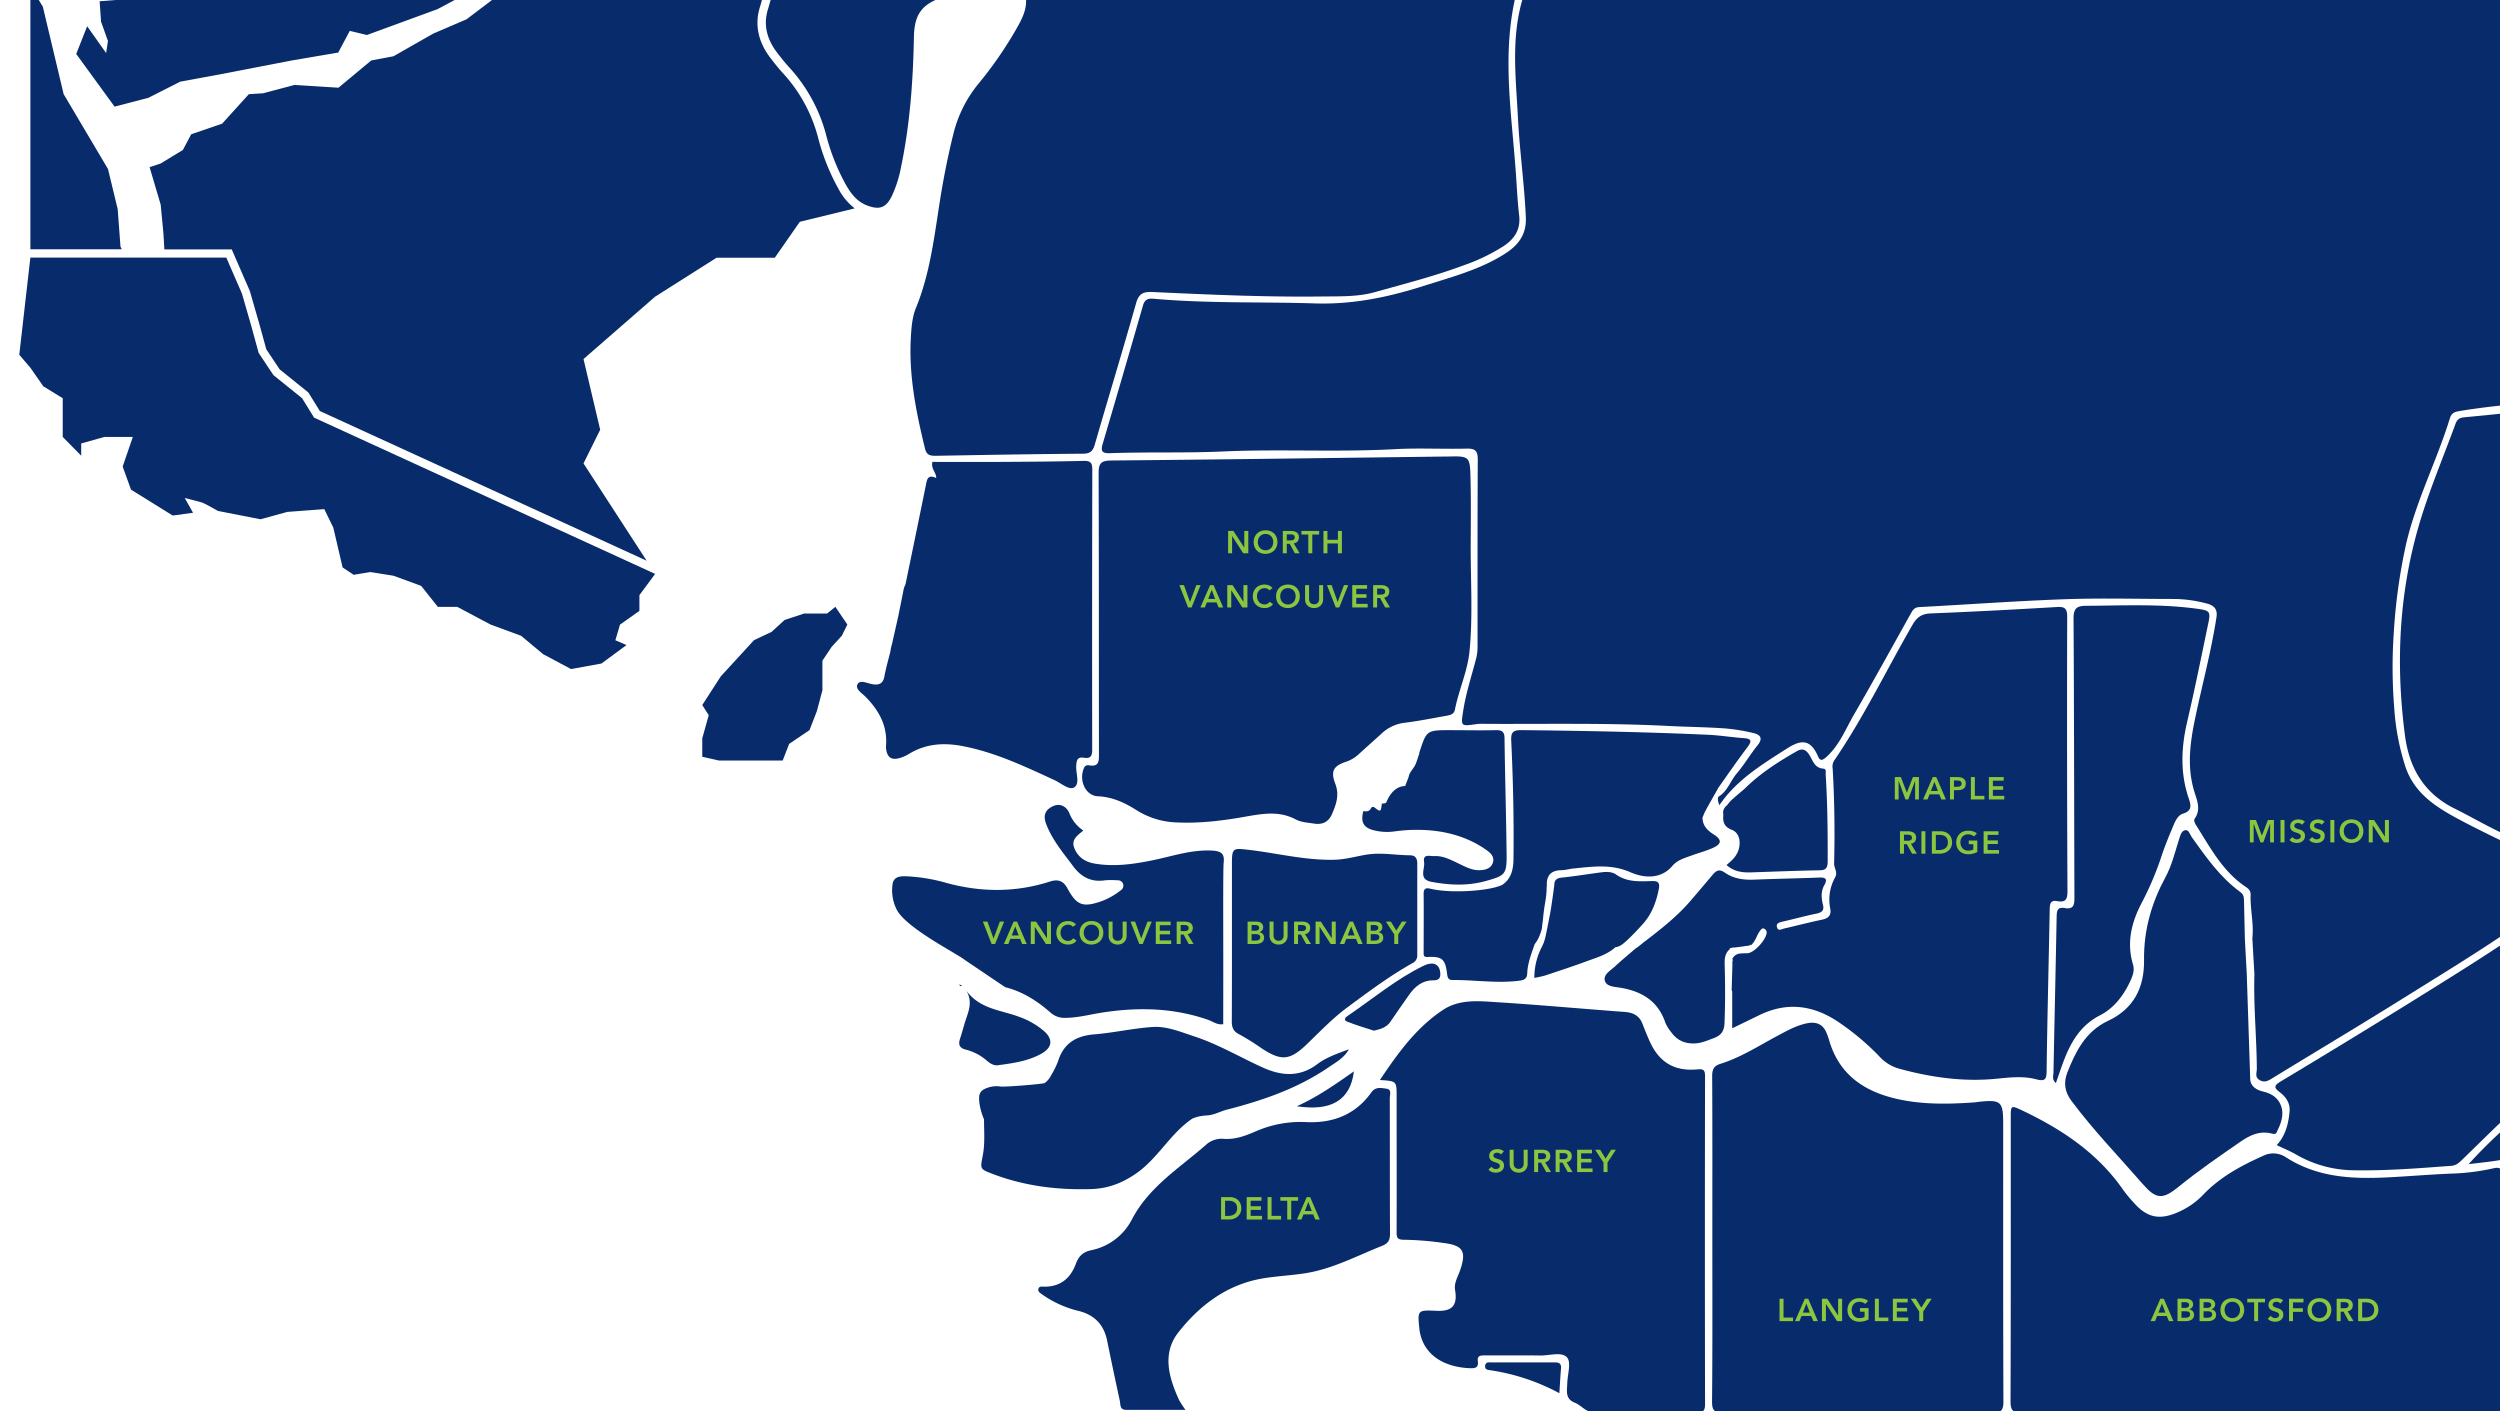 <svg xmlns="http://www.w3.org/2000/svg" xmlns:xlink="http://www.w3.org/1999/xlink" width="1107" height="625" viewBox="0 0 1107 625">
  <defs>
    <clipPath id="clip-path">
      <rect id="Rectangle" width="1107" height="625" transform="translate(814 9677)" fill="#124185"/>
    </clipPath>
    <clipPath id="clip-path-2">
      <rect id="Rectangle-2" data-name="Rectangle" width="1920" height="625" transform="translate(0.5 8947.5)" fill="#082b6c"/>
    </clipPath>
    <clipPath id="clip-path-3">
      <rect id="Rectangle_448" data-name="Rectangle 448" width="1579.794" height="1313.774" fill="#082b6c"/>
    </clipPath>
  </defs>
  <g id="Mask_Group_11" data-name="Mask Group 11" transform="translate(-814 -9677)" clip-path="url(#clip-path)">
    <g id="Group_104" data-name="Group 104" transform="translate(23589 22002)">
      <g id="Mask_Group_5" data-name="Mask Group 5" transform="translate(-23588.5 -21272.5)" clip-path="url(#clip-path-2)" style="isolation: isolate">
        <g id="Group_103" data-name="Group 103" transform="translate(816.723 8265.473)">
          <g id="Group_102" data-name="Group 102" transform="translate(0 0.004)" clip-path="url(#clip-path-3)">
            <path id="Path_320" data-name="Path 320" d="M1034.563,1098.8c.72-6.461-.988-12.829-.766-19.272.064-1.846-1.043-2.769-2.344-3.6-10.153-6.858-15.626-17.481-21.948-27.412-.462-.711-.923-2.086-.526-2.584,3.018-4.181,1.024-8.307-.166-12.266-3.3-10.984-1.781-21.792.508-32.673,3.12-14.768,7.07-29.424,9.368-44.4.572-3.738-1.394-5.242-4.19-5.972a57.817,57.817,0,0,0-14.491-2.049c-16.125,0-32.3-.461-48.382.111-21.542.766-43.066,2.354-64.608,3.489-2.132.12-2.833,1.357-3.692,2.87-8.307,14.86-16.494,29.784-25.04,44.506-3.812,6.553-6.544,13.845-12.488,19.124-2.187,1.957-2.907,1.08-3.609-.526-3.692-8.5-8.491-6.682-14.02-3.147-10.946,7-22.151,13.845-29.618,24.92-.36-1.228-.923-2.427-.471-3.747,4.061-2.344,5.289-6.95,8.141-10.282,3.369-3.95,6.008-8.519,9.285-12.562,2.409-2.972,1.283-4.615-1.652-5.335a83.042,83.042,0,0,0-13.1-2.123c-8.251-.572-16.54-.637-24.8-1.071-26.859-1.385-53.745-.794-80.612-.923a27.975,27.975,0,0,0-4.144.083c-7.218,1.061-7.162,1.1-6.045-6.027,1.246-7.975,3.83-15.617,5.805-23.407a22.137,22.137,0,0,0,.526-5.473c0-27.375-.046-54.76.1-82.145,0-3.821-1.034-5.012-4.892-4.91-10.6.268-21.228-.351-31.815.24-25.336,1.394-50.7-.12-76,1.015-16.743.757-33.467.166-50.182.766-3.609.129-4.107-1.043-3.194-4.163q9.036-30.644,17.869-61.341c.923-3.166,2.981-3.027,5.307-2.824,23.573,2.058,47.219,1.265,70.82,2.012,16.743.535,32.553-2.769,48.244-7.781,12.257-3.913,24.782-7.144,35.811-14.168,5.9-3.757,9.654-8.464,9.313-16.161-.655-14.841-2.769-29.535-3.507-44.376-.923-17.675-3.147-35.424,2.271-52.969,2.769-8.9,1.569-18.395.831-27.514a362.128,362.128,0,0,0-7.061-47.127c-4.153-19.207-8.759-38.248-17.592-55.969a31.443,31.443,0,0,0-7.153-9.516,11.3,11.3,0,0,0-6.941-3.3c-17.232-.812-32.3-7.855-46.887-16.235-6.8-3.913-13.282-8.307-17.8-14.971-4.283-6.295-3.332-11.279,2.769-15.774,6.895-5.058,14.768-8.058,22.65-11.131a463.043,463.043,0,0,1,58.332-18.182c14.518-3.572,22.151-12.073,26.655-25.456,5.538-16.614,9.848-33.522,14.3-50.4,1.957-7.384,5.907-13.761,9.23-20.305,6.11-12.072,9.23-25.013,13.023-37.75,7.891-26.277,14.666-52.932,26.157-77.973,2.87-6.258,6.212-12.386,11.685-16.937.821-.692,1.578-1.772,2.51-1.966,10.042-2.031,13.152-10.568,16.475-18.321,9.571-22.354,15.183-45.964,20.591-69.555,4.91-21.468,9.23-43.075,13.4-64.7,3.59-18.6,6.682-37.307,9.747-56.006.7-4.31,2-6.009,6.858-6.009q236.558.24,473.134.129c6.295-.009,6.295-.009,6.295,6.184,0,17.841-.2,35.691,0,53.532,1.846,130.711,0,261.432,1.108,392.143.212,24.736-.3,49.5.868,74.207,1.071,22.742-.72,45.549,1.015,68.189,2.058,27.034.72,54.04,1.735,81.028.711,18.635.637,37.39,4.412,55.8,1.6,7.827,3.249,15.626,7.938,22.364,3.794,5.464,8.833,7.384,15.478,6.562,9.636-1.255,19.253.628,28.889.923a67.352,67.352,0,0,1,13.512,2.381c16.152,3.969,24.219,15.349,22.65,31.889a90.826,90.826,0,0,1-9.866,33.282c-1.283,2.492-2.769,3.443-5.409,2.926-8.473-1.689-17.1-.923-25.649-1.467-12.091-.794-24.283-.434-36.421-.148q-24.588.591-49.158,1.846c-14.666.711-29.35,1.486-43.979,2.769-20.555,1.846-41.165,2.917-61.682,5.279-11.38,1.311-22.871,1.726-34.27,2.99-15.93,1.772-31.953,2.769-47.792,5.418-1.911.314-3.452.821-4.126,3.009-5.769,18.764-14.869,36.374-19.382,55.572a251.17,251.17,0,0,0-5.538,39.937,223.084,223.084,0,0,0,.231,33.042,106.561,106.561,0,0,0,5,26.083c4.246,12.451,14.768,18.459,25.373,24.062,12.774,6.71,25.936,12.682,38.848,19.133,11.629,5.815,11.731,7.319,1.569,15.035-21.533,16.355-44.663,30.311-67.562,44.589-18.866,11.777-37.971,23.157-56.938,34.777-1.9,1.163-3.563,2.335-5.87,1.015s-1.265-3.3-1.274-4.966c-.065-13.974-1.5-27.911-1.071-41.894Z" transform="translate(-40.448 -1.324)" fill="#082b6c"/>
            <path id="Path_321" data-name="Path 321" d="M790.288,226.12c-2.917,5.335-5,10.393-11.362,12.22-5.621,1.606-8.851,6.461-11.823,11.168-7.005,11.122-11.473,23.4-15.764,35.738-8.593,24.662-14.768,50.034-22.733,74.9a75.214,75.214,0,0,1-8.777,19.115c-5.639,8.528-7.236,18.829-9.95,28.612-3.96,14.186-7.495,28.483-12.728,42.309-3.692,9.8-9.857,15.69-20.305,18.552-22.151,6.064-44.395,12.211-65.734,20.952-4.818,1.975-9.5,4.329-14.122,6.719-3.277,1.7-6.922,3.544-8.611,6.765-2.566,4.91-5.953,4.873-10.78,4.458-38.119-3.258-76.284-5.842-114.541-6.959-25.982-.757-51.945-1.08-77.908.148a352.006,352.006,0,0,0-38.525,3.507,9.312,9.312,0,0,1-6.941-1.394q-20.417-12.977-41.045-25.622c-2.289-1.4-2.963-2.954-2.963-5.538q.083-160.127-.046-320.271c0-4.2,1.311-4.1,4.7-3.461Q396.649,166.274,493.3,182.99c51.88,8.925,103.816,17.536,155.881,25.326,32.8,4.91,65.642,9.516,98.564,13.475,13.263,1.588,26.591,2.667,39.882,3.987.72.065,1.431.185,2.658.342" transform="translate(-22.772 -11.381)" fill="#082b6c"/>
            <path id="Path_322" data-name="Path 322" d="M351.47,537.163a348.715,348.715,0,0,1,46.047-3.8c49.508-1.255,98.943.526,148.312,4.292l39.965,3.027c1.846.138,3.5,0,4.218,2.5,1.846,6.359,6.332,10.882,11.417,14.666,17.536,13.051,36.919,21.9,58.895,24.136,4.08.406,6.221,3.138,8.251,5.99,4.319,6.055,7.07,12.922,9.479,19.9,8.667,25.068,13.845,50.93,16.78,77.244,1.255,11.14,3.692,22.576.821,33.485-7.384,28.04-2.151,55.9-.4,83.852.342,5.372.665,10.753,1.274,16.087.72,6.147-2.068,10.319-6.895,13.531a85.021,85.021,0,0,1-17.813,8.547c-12.82,4.763-26.065,8.141-39.2,11.823-7.384,2.077-15.211,1.846-22.9,1.92-25.206.323-50.394-.812-75.564-1.975-4.292-.2-6.092.84-7.292,5.122-5.879,20.822-12.211,41.534-18.21,62.31-.858,2.972-1.985,4.135-5.27,4.163-21.662.157-43.334.544-65,.923-2.483,0-4.19-.092-4.956-3.24-3.941-16.17-7.227-32.378-6.249-49.176.258-4.476.6-9.027,2.271-13.115,7.153-17.435,8.5-36.079,11.759-54.326,1.348-7.55,2.917-15.081,4.763-22.521a56,56,0,0,1,10.965-22.151,173.709,173.709,0,0,0,16.8-24.219c2.04-3.609,4.116-7.245,4.43-11.51s-1.5-6.8-5.621-6.7c-10.586.277-21.228.471-31.381,3.932-9.23,3.12-12.432,7.679-12.626,17.481-.369,19.549-1.763,38.986-5.8,58.147a53.829,53.829,0,0,1-3.923,12.248c-2.584,5.39-5.612,6.461-11.26,4.2-4.43-1.763-7.042-5.344-9.23-9.23a92.608,92.608,0,0,1-8.75-22.225,71.13,71.13,0,0,0-16.567-29.932c-1.754-1.938-3.369-4-4.966-6.064-4.384-5.676-6.322-12.091-4.218-19.05,4.855-16.06,7.052-32.7,11.122-48.918a56.311,56.311,0,0,1,4.292-12.128c2.123-4.126,4.689-7.31,9.922-7.836,4.3-.434,5.695-4.366,6.692-7.947,2.27-8.1,2.317-16.429,1.846-24.726a224.454,224.454,0,0,0-8.778-51.188c-2.953-9.839-8.094-17.712-16.817-23.333-6.895-4.347-13.392-9.156-20.647-14.214" transform="translate(-27.073 -41.057)" fill="#082b6c"/>
            <path id="Path_323" data-name="Path 323" d="M1180.84,1284.932c8.307-9.23,16.724-16.613,24.92-24.154,12.922-11.833,26.2-23.231,40.869-32.885a27.084,27.084,0,0,1,3.941-2.391c18.376-8.021,30.163-23.24,42.051-38.386,10.439-13.291,20.942-26.471,33.91-37.537,14.454-12.34,31.058-16.133,49.4-14,7.947.923,15.921.627,23.887,1.218,19.124,1.422,38.3,1.994,57.446,3.166,22.345,1.375,44.662,3.083,67.008,4.486,3.387.213,3.507,2.012,3.507,4.56,0,11.509-.2,23.028.194,34.519.729,21.321,2.012,42.6,7.337,63.4a48.127,48.127,0,0,0,6.857,16c2.114,3.009,4.929,4.855,8.4,5.012,6.322.277,10.54,3.747,14.149,8.307,6.295,8.03,10.586,17.278,15.755,25.981s10.5,16.964,18.257,23.536c4.79,4.061,10.153,7.319,16.217,8.307,11.869,1.975,18.007,9.756,21.764,20.149,4.55,12.589,5.409,25.742,5.538,39,0,3.876-2.492,3.111-4.615,3.1q-39.2,0-78.388-.065c-7.531,0-15.063.055-22.594,0-107.877-1.265-215.763-.526-323.64-.757-4.688,0-5.971-1.126-6.294-5.962-1.735-25.4-4-50.763-6.037-76.146-.729-9.026-1.458-18.053-1.91-27.089-.148-3.009-1.209-3.636-3.941-3.184-4.237.748-8.491,1.145-13.983,1.827" transform="translate(-90.957 -87.431)" fill="#082b6c"/>
            <path id="Path_324" data-name="Path 324" d="M566.171,17.264q132.788,0,265.567-.12c4.246,0,5.169,1.043,4.421,5.086-8.9,50.967-17.813,101.924-31.28,151.94a322.548,322.548,0,0,1-11.51,35.442c-1.024,2.575-2.317,3.4-5.095,3.138-45.106-4.236-89.953-10.393-134.754-17.057q-72.868-10.836-145.414-23.471c-47.468-8.205-94.845-16.743-142.295-25.262-22.151-3.987-44.3-8.307-66.519-12.331-3-.535-3.627-1.7-3.618-4.476.074-36.291.12-72.583-.055-108.911,0-3.821,1.431-4.089,4.532-4.089q94.282.111,188.563.111Z" transform="translate(-22.771 -1.324)" fill="#082b6c"/>
            <path id="Path_325" data-name="Path 325" d="M1088.731,1259.965c3.978-4.292,5.224-9.6,5.695-15.063.3-3.443-1.615-6.295-4.282-8.307s-2.769-2.972.35-4.827q29.036-17.426,57.824-35.258c22.816-14.214,45.752-28.261,67.156-44.589,9.931-7.577,9.783-10.734-.923-17.223-9.746-5.907-20.416-9.968-30.541-15.109-5.612-2.852-11.076-5.944-16.734-8.759-13.272-6.655-19.844-17.767-21.736-32.11-4.366-33.015-2.6-65.623,7.439-97.466,4.338-13.743,9.95-27.08,14.888-40.611.729-2.021,1.763-2.769,3.941-2.953,30.071-2.926,60.1-6.147,90.184-8.935,18.016-1.67,36.107-2.677,54.16-4.033,43.195-3.249,86.446-5.132,129.779-4.4,7.522.12,15.026.729,22.548.923,3.184.074,3.692.923,2.178,3.692-6,10.78-13.318,20.647-20.831,30.384-21.348,27.689-38.922,57.852-57.437,87.4-14.611,23.3-28.778,46.878-43.084,70.358a6.709,6.709,0,0,1-4.513,3.563c-13.282,2.769-23.813,10.309-33.476,19.318-13.1,12.22-23.462,26.766-34.7,40.611-9.054,11.141-18.7,21.228-31.815,28.1-18.9,9.913-34.455,24.579-50.135,38.867-8.168,7.458-15.986,15.312-23.933,23-1.338,1.292-2.575,2.427-4.615,2.584-14.4,1.08-28.769,2.234-43.232,1.975a51.687,51.687,0,0,1-25.843-7.125c-2.686-1.514-5.519-2.658-8.307-4.006" transform="translate(-83.817 -70.882)" fill="#082b6c"/>
            <path id="Path_326" data-name="Path 326" d="M1663.862,1070.479c0,13.974-2.769,26.019-4.338,38.183-3.489,26.84-6.461,53.717-5.907,80.834.351,17.278,2.769,34.15,9.027,50.5,7.089,18.46,9.839,38,12.922,57.4,4.421,27.772,7.218,55.738,10,83.714.333,3.341-.1,4.827-3.923,4.19-6.055-1-12.165-1.744-18.266-2.335-2.769-.277-3.47-1.31-3.369-4.052.462-12.331-.36-24.579-3.747-36.531a48.125,48.125,0,0,0-8.4-17.287c-3.563-4.458-8.039-7.836-13.651-8.842-12.146-2.187-20.8-9.23-27.938-18.783-6.839-9.137-11.8-19.382-17.61-29.175a76.211,76.211,0,0,0-7.873-11.334c-3.516-4.052-7.651-7.384-13.161-7.753s-8.307-3.378-10.4-7.771c-3.923-8.113-5.7-16.835-7.033-25.659-4.245-28.058-4.9-56.3-4.476-84.627.065-4.274-1.209-5.187-5.27-5.437-40.472-2.464-80.917-5.279-121.389-7.753-13.956-.858-27.938-1.144-41.912-1.476-3.212-.074-3.313-.831-1.846-3.286,29-47.275,57.3-94.983,88.421-140.92,9.229-13.6,20.305-25.843,28.677-40.094,1.781-3.055,3.692-1.265,5.427-.628,23.074,8.307,46.25,16.457,69.61,24,16.346,5.279,32.692,10.568,49.582,13.946,8.011,1.6,13.614,6.821,18.459,12.921,7.55,9.488,12.571,20.361,16.614,31.677,6.858,18.727,11.288,37.962,11.768,56.375" transform="translate(-105.867 -71.675)" fill="#082b6c"/>
            <path id="Path_327" data-name="Path 327" d="M971.165,1034.546c0-3.775-1.117-4.615-4.615-4.375-18.561,1.089-37.131,2.086-55.711,2.824-4.015.157-6.165,1.551-8.187,5.067-11.574,20.065-21.625,41.026-34.75,60.2a5.142,5.142,0,0,0-.582,3.526c.812,13.983.969,27.975.637,41.967-.046,2.086,1.726,3.812.434,6.156a20.083,20.083,0,0,0-2.16,13.761c.517,2.769-.572,4.274-3.415,4.883-5.695,1.209-11.343,2.668-17.029,3.978-1.071.249-2.51,1.274-3.092-.461s.812-2.224,2.289-2.566c5.086-1.154,10.153-2.547,15.229-3.6,2.474-.508,3.443-1.523,2.769-4.052-.711-2.88-.923-5.759.628-8.51s.619-3.517-2.307-3.387c-9.516.388-19.041.526-28.557.923-4.753.212-9.3-.388-13.189-3.111-2.418-1.7-3.821-.923-5.362.923-3.378,4-6.738,8-10.153,11.943-5.75,6.608-12.562,12-19.8,17.536,0-.148-3.157,2.7-4.135,3.147-3.009,2.6-6.11,5.113-9,7.836-1.957,1.846-5.307,3.6-4.707,6.332.637,2.87,4.495,2.833,7.042,3.276,9.451,1.615,16.558,5.916,19.789,15.46a17.368,17.368,0,0,0,2.649,4.282c2.64,3.692,6.285,5.169,10.762,4.874,2.769-.185,5.316-1.329,7.9-2.271,3.129-1.145,4.726-2.889,4.873-6.636.36-8.741.314-17.472.074-26.2-.074-2.584.212-4.873,2.289-6.636v-.388c.6-.148,1.209-.259,1.846-.369v.092l4.615-.581v-.083l1.431-.111a2.247,2.247,0,0,0,1.329-.573v.406c2.123-1.671,2.594-4.4,4.135-6.461.452-.591.923-1.375,1.846-.988a2.042,2.042,0,0,1,1.071,1.264c.5,2.917-5.279,9.378-8.307,9.608-2.556.194-5.538-.489-6.959,2.769h.415a2.3,2.3,0,0,0-.138.425,1.66,1.66,0,0,0-.157.748v1.68c-.1,3.461-.212,6.922-.314,10.383a1.669,1.669,0,0,0,.24.923V1216.7c4.163-2.021,8.011-3.867,11.842-5.75,12-5.9,23.416-4.68,34.491,2.51a111.8,111.8,0,0,1,19.05,15.94,18.458,18.458,0,0,0,8.528,5.187c14.177,3.886,28.548,5.916,43.269,4.439,5.824-.581,11.7-1.255,17.417.259,3.747.987,4.615.194,4.615-3.636.323-23.831.923-47.662,1.375-71.5.046-2.455.221-4.347,3.406-3.747,3.692.7,4.476-.923,4.458-4.486q-.287-60.695-.12-121.371" transform="translate(-59.029 -79.353)" fill="#082b6c"/>
            <path id="Path_328" data-name="Path 328" d="M1073.977,1405.309c-36,0-71.9-.065-107.849.1-4.08,0-5.067-1.034-5.058-5.076.157-41.968.1-83.991.1-125.912,0-5.012.129-5.187,4.772-2.99,17.712,8.372,33.707,18.958,45.087,35.424a62.287,62.287,0,0,0,4.716,5.667c5.649,6.387,11.076,7.633,18.9,4.347a34.394,34.394,0,0,0,11.731-7.974c7.467-7.845,16.752-12.848,26.471-17.195a10.016,10.016,0,0,1,10.1.563c14.048,9.091,29.618,9.747,45.7,8.906,9.894-.517,19.788-1.384,29.719-1.716a97.4,97.4,0,0,0,16.7-2.308c2.677-.563,3.692.194,3.941,3.2q3.692,50.764,7.8,101.527c.369,4.541-2.335,3.369-4.5,3.369q-54.16.1-108.32.065" transform="translate(-74.029 -97.836)" fill="#082b6c"/>
            <path id="Path_329" data-name="Path 329" d="M687.72,1000.14c.074,14.768.923,29.535-.545,44.3-.923,8.833-4.772,17-6.461,25.687-.406,2.031-2.243,2.363-3.913,2.658-6.193,1.089-12.368,2.354-18.607,3.1a17.976,17.976,0,0,0-10.153,4.956c-3.092,2.769-6.147,5.538-9.23,8.307a16.608,16.608,0,0,1-5.723,3.784c-6,1.9-7.568,4.08-5.307,9.977,1.846,4.929.424,8.9-1.394,13.189-1.588,3.766-4.356,5-8.113,4.393-2.723-.434-5.695-.572-8.039-1.846-7.245-3.84-14.555-2.566-22.013-1.264-10.291,1.846-20.619,3.129-31.123,2.584a35.364,35.364,0,0,1-17.38-5.427c-5.252-3.323-10.633-5.842-17.084-6.137-5.538-.24-8.584-7.172-6.11-12.6a1.846,1.846,0,0,1,2.243-1.089c4.541.757,4.347-2.086,4.347-5.252-.065-41.377,0-82.754-.148-124.121,0-4.467,1.154-5.538,5.538-5.612,49.324-.452,98.647-1.135,147.971-1.763h.923c9.839-.231,10.023-.231,10.236,9.876.286,10.762.083,21.533.083,32.295" transform="translate(-39.72 -73.79)" fill="#082b6c"/>
            <path id="Path_330" data-name="Path 330" d="M658.53,1254.173c8.03-12,16.087-23.167,27.846-30.984,7.31-4.865,15.691-4,23.693-3.489,18.986,1.2,37.934,2.926,56.911,4.338,3.756.276,6.461,1.68,7.827,5.3.988,2.575,2.031,5.132,3.157,7.651,4.126,9.23,10.826,13.365,20.841,12.5,2.769-.24,3.692-.083,3.692,3.036q-.138,72.629,0,145.276c0,2.87-.923,3.627-3.692,3.609-15.054-.111-30.107-.148-45.161,0-3.9,0-5.824-3.157-8.86-4.366-4.32-1.717-3.387-5.224-3.3-8.528.111-3.951,1.846-9.322-.1-11.5-2.326-2.649-7.8-.785-11.9-.849-8.141-.129-16.281,0-24.422-.055-1.846,0-3.516,0-3.175,2.575.378,2.824-1.043,3.2-3.516,3.1-11.408-.471-19.438-5.686-21.791-14.4a18.2,18.2,0,0,1-.536-2.7c-.923-8.695-.923-8.695,7.688-8.307,6.858.286,9.23-2.464,8.076-9.23-.526-3.184,1.283-5.935,2.261-8.814,2.834-8.307,1.32-10.91-7.384-12a133.481,133.481,0,0,0-17.416-1.421c-3.231,0-3.35-1.071-3.341-3.544.065-19.992,0-39.974,0-59.993,0-6.729,0-6.729-7.4-7.2" transform="translate(-50.725 -93.923)" fill="#082b6c"/>
            <path id="Path_331" data-name="Path 331" d="M818,1325.289c0-24,.065-47.994-.074-71.992,0-3.074.729-4.615,3.812-5.538,8.98-2.843,16.881-7.984,25.142-12.377,4.19-2.234,8.307-4.569,13.079-5.538,4.236-.849,7.218.508,8.759,4.661a27.229,27.229,0,0,1,.923,2.594c4.347,15.377,15.469,22.954,30.264,26.277,11.362,2.557,22.862,2.308,34.39,1.477a11.287,11.287,0,0,0,1.366-.194c10.226-1.089,11.131-.3,11.131,9.867,0,40.9-.055,81.794.1,122.691,0,4.024-.923,5.1-5.039,5.095q-59.449-.268-118.916,0c-4.079,0-5.095-1.015-5.067-5.076.24-23.951.129-47.948.129-71.946" transform="translate(-62.999 -94.717)" fill="#082b6c"/>
            <path id="Path_332" data-name="Path 332" d="M511.845,963.894c0-3.027-.8-3.9-3.849-3.83-12.128.3-24.265.369-36.4.443-10.245.065-20.5,0-30.541,0-.757,3.212,1.744,4.541,1.671,7.144-3.895-1.846-4.089.858-4.615,3.378q-4.357,21.413-8.805,42.826c-.074.3-.138.609-.2.923a10.751,10.751,0,0,0-1.052,3.692H428c-.221,1.4-1.846,9.128-1.994,10.06-.517,2.308-1.043,4.615-1.56,6.932-.425,1.846-.84,3.692-1.264,5.6a23.146,23.146,0,0,0-.766,3.553c-.923,3.6-1.938,7.172-2.612,10.818-.637,3.461-2.575,4.043-5.621,3.452-2.141-.406-5.206-2.021-6.295.092s1.9,3.876,3.443,5.427c6.129,6.165,9.977,13.18,9.147,22.151a4.421,4.421,0,0,0,.046.923c.508,4.015,2.464,5.289,6.4,4.052a17.448,17.448,0,0,0,3.747-1.717c7.522-4.615,15.607-5.067,24-3.415,14.288,2.769,27.32,8.971,40.417,15.008,2.889,1.338,6.461,4.532,8.648,3.276,2.769-1.587.821-6.119.988-9.359.129-2.5.36-4.32,3.48-3.812,2.852.462,3.6-.757,3.6-3.581q-.093-62.006.046-124.038" transform="translate(-31.401 -73.955)" fill="#082b6c"/>
            <path id="Path_333" data-name="Path 333" d="M559.8,1403.439H533.514c-2.834,0-2.455-2.308-2.769-3.932-1.92-8.851-3.8-17.712-5.593-26.582-1.412-7.042-5.418-11.4-12.442-13.235a47.047,47.047,0,0,1-16.3-7.31c-.849-.628-2.031-1.246-1.744-2.464.332-1.375,1.744-1.025,2.769-1.025,7.144,0,11.519-3.84,13.845-10.153,1.246-3.4,3.184-5.206,6.729-5.981a26.046,26.046,0,0,0,18.146-13.771c7.513-14.306,20.952-22.6,32.563-32.756a10.327,10.327,0,0,1,7.55-2.833c5.27.507,9.922-1.237,14.611-3.258a49.591,49.591,0,0,1,22.4-4.126c11.749.572,21.791-3.249,28.843-13.161,1.846-2.622,4.412-1.938,6.682-1.625,2.464.341,1.458,2.714,1.468,4.2.065,20,0,39.993.1,59.993,0,2.843-.738,4.292-3.553,5.409-10.974,4.356-21.5,10-33.273,12-6.655,1.117-13.457,1.329-20.093,2.51-15.469,2.769-27.375,11.86-36.725,23.7-7.43,9.414-4.3,20.111.277,30.116a48.488,48.488,0,0,0,2.8,4.283" transform="translate(-38.1 -97.129)" fill="#082b6c"/>
            <path id="Path_334" data-name="Path 334" d="M982.736,1240.9c-1.846-1.625-1.108-3.258-1.08-4.671.443-22.908.979-45.816,1.4-68.734.055-2.575.12-4.717,3.59-4.089,4.107.748,4.3-1.68,4.292-4.846-.148-41.072-.129-82.145-.4-123.208,0-4.449,1.172-5.759,5.538-5.787,16.291-.093,32.59-.923,48.807,1.255,6.3.849,6.461,1.182,5.15,7.329-2.972,14.278-5.861,28.612-9.174,42.78-2.677,11.481-3.147,22.779.738,34.048,1.015,2.944,1.458,5.372-2.575,6.618-2.206.683-3.369,3.11-4.255,5.252-1.846,4.393-3.692,8.787-5.168,13.291a139.607,139.607,0,0,1-8.759,20.749c-4.569,8.611-6.932,17.712-3.96,27.532.849,2.833-.332,5.492-1.523,7.984-2.935,6.11-7.153,11.454-13.1,14.5-8.851,4.532-13.079,12.165-16.309,20.822-1.108,2.954-2.077,5.944-3.221,9.175" transform="translate(-75.602 -79.291)" fill="#082b6c"/>
            <path id="Path_335" data-name="Path 335" d="M1067.687,1200.86q.748,23.26,1.532,46.527c.129,3.692,3.359,5.049,5.852,5.612,4.052.923,6.765,3.12,7.919,6.59,1.3,3.932-.3,7.882-2.1,11.5-.517,1.015-1.578.6-2.492.378-5.086-1.2-9.34.84-13.346,3.6-9.23,6.378-18.459,12.663-27.182,19.77-7.384,6.036-10.208,6.009-16.318-1.015-10.586-12.156-21.81-23.766-31.483-36.725-3-4.015-3.572-8.03-1.846-12.506,3.692-9.433,8.159-18.321,17.989-22.917,11.5-5.381,16.162-14.768,16-27.034-.175-13.042,3.277-25.16,9.461-36.559,2.88-5.307,4.227-11.168,6.055-16.853.517-1.615.987-3.692,2.677-4.006s2.1,1.929,2.944,3.11c6.35,8.879,12.6,17.85,21.589,24.366,1.532,1.117,1.5,2.529,1.541,4.052q.194,8.307.369,16.613Z" transform="translate(-76.046 -87.599)" fill="#082b6c"/>
            <path id="Path_336" data-name="Path 336" d="M456.666,1193.747c-2.769-2.427-25.548-13.844-30.015-22.068a18.948,18.948,0,0,1-1.994-11.15c.332-3.535,3.12-3.885,5.768-3.83a76.971,76.971,0,0,1,18.459,3.046c15.331,4.107,30.458,4.135,45.558-.72,3.415-1.1,5.833-.4,7.642,2.944,4.153,7.716,6.932,8.657,15.257,5.732a30.211,30.211,0,0,0,8.353-4.762,2.381,2.381,0,0,0-1.431-4.44,33.368,33.368,0,0,0-5.538,0c-5.963.923-10.457-1.431-13.937-6.092-4.476-6-9.359-11.731-12.082-18.875-1.292-3.406-.664-6.008,2.686-7.7,3.59-1.846,6.461.148,7.605,2.972a16.384,16.384,0,0,0,6.165,7.642c-2.557,2.178-5.446,3.969-4.006,7.679,1.578,4.061,4.689,6.2,8.971,6.95,8.75,1.523,17.343.258,25.843-1.477s17.011-4.735,26.129-4.273c4.393.222,5.686,1.523,5.206,5.538-.221,1.846-.185,21.976-.185,22.558q.055,24.376,0,48.779c-2.677.424-4.55-1.181-6.664-1.92-15.4-5.372-31.086-5.7-47.072-3.2-5.409.849-10.743,2.307-16.291,2.317a9.046,9.046,0,0,1-6.322-2.224c-5.926-5.205-12.331-9.368-20.185-11.343Z" transform="translate(-32.699 -86.669)" fill="#082b6c"/>
            <path id="Path_337" data-name="Path 337" d="M587.525,1152.734c0-6.95.5-6.913,7.31-6.12,12.718,1.477,25.225,4.745,38.192,4.4,4.818-.129,9.368-1.477,13.992-2.243,6.544-1.071,12.811.212,19.189.267,2.667,0,3.4,1.431,3.387,3.812v40.38a3.692,3.692,0,0,1-2.224,3.618c-10.153,5.732-19.53,12.7-28.861,19.632-6.313,4.689-11.851,10.466-17.536,15.958-7.771,7.495-11.473,7.919-20.49,1.948a99.635,99.635,0,0,0-9.747-6.064c-2.64-1.329-3.286-3.1-3.267-5.861.1-16.2.055-67.884.055-69.73" transform="translate(-45.252 -88.297)" fill="#082b6c"/>
            <path id="Path_338" data-name="Path 338" d="M495.36,1263.974" transform="translate(-38.156 -97.365)" fill="#082b6c"/>
            <path id="Path_339" data-name="Path 339" d="M616.039,1248.07c-7.974,6.008-16.06,5.206-24.256,1.5-10.153-4.615-19.816-10.365-30.513-13.845-5.962-1.947-11.934-4.5-18.2-4.08-8.648.573-17.195,2.566-25.843,3.267-8.057.664-13.54,3.932-16.014,11.869a36.338,36.338,0,0,1-3.055,6.193,9.027,9.027,0,0,1-2.944,3.516c-1.523.48-16.217,1.68-19.281,1.542a12.059,12.059,0,0,0-7.439,1.154,3.856,3.856,0,0,0-2.224,3.276,16.1,16.1,0,0,0,.3,4.043,29.506,29.506,0,0,0,1.846,6.046c0,5.159.443,10.43-.461,15.441-1.181,6.526-1.708,6.461,4.513,8.805,13.946,5.27,28.354,7.061,43.241,6.627,7.605-.221,13.845-2.64,19.992-6.867,9.765-6.738,15.2-17.813,25.04-24.394a25.181,25.181,0,0,1,2.4-.794,21.979,21.979,0,0,1,3.2-.5l.369-.055c3.369,0,6.276-1.846,9.442-2.621,15.792-4.061,31.113-9.341,44.736-18.626,3.314-2.261,6.959-4.181,9.082-8.048-4.864,1.818-9.9,3.517-13.937,6.544" transform="translate(-35.914 -94.871)" fill="#082b6c"/>
            <path id="Path_340" data-name="Path 340" d="M713.977,1144.123c-.194-17.066-.7-34.15-.923-51.188,0-3.23-1.32-3.775-4.126-3.692-6.6.157-13.208,0-19.816,0-10.586,0-10.586,0-13.845,10.153l.074.12-.923,2.769c-.139.434-.286.858-.443,1.283l-.221.572s-.055.129-.065.139l-.166.351c-.821,1.652-2.224,2.916-2.769,4.7a3.152,3.152,0,0,0-.138.581c-.526,1.366-1.052,2.769-1.569,4.089H668.7c-3.692.176-6.461,3.452-7.762,6.738v-.064c-.286,1.246-1.357.923-2.2,1.1-.443,3.618-.545,3.757-2.907,1.966-1.108-.849-1.5-.637-2.049.323-.766,1.366-2.021,1.154-3.249,1.024-1.228,4.753,0,7.208,4.227,8.381a24.062,24.062,0,0,0,9.6.609,71.088,71.088,0,0,1,15.691-.462c9.147.8,17.749,3.48,25.29,8.925,1.781,1.283,3.36,2.972,2.529,5.446s-3.156,3.12-5.538,3.258c-3.554.2-6.544-1.476-9.58-2.926-3.471-1.652-6.895-3.535-10.882-3.313-1.846.1-5.049-1.145-4.44,2.612.5,3.064-2.667,7.688,3.341,8.8,7.928,1.458,15.69,1.846,23.693-.3,8.777-2.446,9.617-2.824,9.516-11.989" transform="translate(-50.074 -83.905)" fill="#082b6c"/>
            <path id="Path_341" data-name="Path 341" d="M459.866,1214.274c6.036,8.141,15.294,8.51,23.314,11.518a34.5,34.5,0,0,1,11.122,6.378c4.024,3.609,3.6,7.227-1.144,9.913-5.99,3.387-12.7,4.273-19.382,5.169-1.846.249-3.627-.923-4.966-2.141a22.617,22.617,0,0,0-9.313-4.808c-2.843-.748-3.24-2.354-2.427-4.827.766-2.326,1.4-4.689,2.1-7.033,1.348-4.467,3.793-8.888.7-14.168" transform="translate(-35.178 -93.536)" fill="#082b6c"/>
            <path id="Path_342" data-name="Path 342" d="M654.606,1230.944c-3.775-1.246-7.891-2.418-11.851-4-2.114-.84-.415-2.151.388-2.7,11.122-7.531,21.441-16.29,33.651-22.151,3.84-1.846,6.618-.692,7.1,2.7.3,2.187,0,3.913-2.963,3.858-4.919-.092-8.233,2.769-10.882,6.563s-5.464,7.744-8.1,11.676c-1.689,2.529-4.2,3.323-7.338,4.052" transform="translate(-49.431 -92.531)" fill="#082b6c"/>
            <path id="Path_343" data-name="Path 343" d="M741.877,1406.2a93.339,93.339,0,0,0-30.458-10.153c-1.274-.175-2.566-.212-2.4-1.984s1.606-1.514,2.769-1.514h28.031c2.243,0,3,.738,2.769,2.944-.286,3.258-.452,6.627-.711,10.706" transform="translate(-54.613 -107.268)" fill="#082b6c"/>
            <path id="Path_344" data-name="Path 344" d="M618.67,1268.394c9.322-4.218,17.075-9.728,25.289-15.46-1.643,13.115-10.411,17.7-25.289,15.46" transform="translate(-47.655 -96.514)" fill="#082b6c"/>
            <path id="Path_345" data-name="Path 345" d="M828.155,1122.274c-.424,1.652.508,4.227-2.695,4.006.572-1.6,1.144-3.083,2.695-4.006" transform="translate(-63.583 -86.45)" fill="#082b6c"/>
            <path id="Path_346" data-name="Path 346" d="M456.62,1211.273l1.228.341c-.7.923-.923,0-1.209-.36Z" transform="translate(-35.172 -93.304)" fill="#082b6c"/>
            <path id="Path_347" data-name="Path 347" d="M809.971,1114.79c4.273-6.018,8.445-12.109,12.922-18.007,2.132-2.843,1.726-3.784-1.772-4.024-5.2-.351-10.365-1.237-15.561-1.468-27.6-1.246-55.2-1.763-82.818-2.067-3.692,0-4.615,1.015-4.458,4.615.831,17.481,1.218,34.981,1,52.49-.065,4.56-.923,8.694-4.993,11.426-5.427,2.667-22.641,3.941-31.944,1.661-1.846-.443-2.861,0-2.843,2.215.083,8.6,0,17.2,0,25.843,0,1.209-.222,2.317,1.846,2.206,6.239-.3,7.688.923,8.5,7.125.221,1.671.3,3.083,2.455,3.073,9.959-.083,19.89,1.625,29.877.259,2.1-.286,3.11-1.135,3.184-3.092.166-4.615,1.846-8.815,3.313-13.069a14.894,14.894,0,0,0,2.547-4.845,8.819,8.819,0,0,0,.739-3.083c.065-1.052.286-1.911.369-2.889.24-2.769.6-5.464,1.089-8.214a40.742,40.742,0,0,0,.563-6.461l.083-.129c-.3-4.56,1.615-7.024,6.4-7.107,1.846,0,3.627-.6,5.455-.766,8.473-.794,16.53-2.114,25.225,1.707,5.242,2.307,13.152,3.535,18.579-2.935,2.086-2.483,5.418-3.425,8.454-4.523s6.156-1.938,9.1-3.212c4.283-1.846,4.467-3.692.526-6.193-2.963-1.846-4.809-4.107-4.827-7.384.249-.563.471-1.145.7-1.717.489-1.283,5.732-10.31,6.295-11.436" transform="translate(-52.34 -83.904)" fill="#082b6c"/>
            <path id="Path_348" data-name="Path 348" d="M784.73,1161.3c-5.538.157-10.993.572-15.94-2.907-1.846-1.292-4.4-1.255-6.728-.923-5.769.757-11.528,1.717-17.315,2.3-2.427.24-3.323,1.292-3.286,3.35-.544,4.043-1.1,8.094-1.763,12.119-.138.553-1.68,8.888-2.335,11.472a18.082,18.082,0,0,1-1.44,3.766,29.763,29.763,0,0,0-3.313,13.706,48.733,48.733,0,0,0,4.781-1.062c6.212-2.068,12.432-4.1,18.561-6.369,4.384-1.615,8.971-2.889,12.562-6.166a5.543,5.543,0,0,0,1.846-.535c2.289-.923,8.694-7.928,10.153-9.58,4.1-4.44,6.064-9.839,7.227-15.691.517-2.677-.332-3.563-3.009-3.48" transform="translate(-56.431 -89.146)" fill="#082b6c"/>
            <path id="Path_349" data-name="Path 349" d="M868.6,1109.592c-.064-.923.452-2.483-1.089-2.6-3.692-.277-4.513-3.3-5.953-5.741-1.338-2.261-2.926-3.572-5.593-2.049-8.362,4.754-16.447,9.913-23.314,16.761a.113.113,0,0,0-.1.083c-1.652,1.4-3.332,2.769-4.938,4.227a16.475,16.475,0,0,0-2.677,2.944,4.357,4.357,0,0,0-1.661,2.372,4.029,4.029,0,0,0,0,1.726c-.24,3.009.083,5.353,3.775,6.784,3,1.163,3.913,4.467,3.23,7.855s-2.963,5.6-5.6,7.707c3.157,2.889,6.867,3.4,10.78,3.276,10.153-.323,20.222-.748,30.338-.923,2.861,0,3.627-1.025,3.692-3.756.037-12.912-.083-25.788-.886-38.663" transform="translate(-63.408 -84.622)" fill="#082b6c"/>
            <path id="Path_350" data-name="Path 350" d="M364.118,1041.159l5.732-5.242,8.593-2.861h10.226l3.683-2.981,5.316,7.836-2.446,4.966-4.5,4.91-4.1,6.138v13.1l-2.455,9.239-3.267,8.408-9.008,6.091-2.861,7.366H340.785l-7.365-1.643V1088.3l2.87-10.236-2.87-4.5,8.187-12.682,14.731-16.05Z" transform="translate(-25.683 -79.348)" fill="#082b6c"/>
            <path id="Path_351" data-name="Path 351" d="M287.313,1002.586,280.353,1012v6.959l-8.593,6.082-2.049,6.922,4.919,2.132-11.066,8.177-13.5,2.455-12.276-6.544-9.82-8.187-13.5-4.966-14.768-7.836h-8.6l-7.384-9.294-12.276-4.5-10.227-1.634-7.384,1.228-4.91-3.277-4.1-17.6-4.006-8.205-16.374,1.228L112.566,978.4l-18.819-3.692s-5.732-3.267-6.959-3.692-7.771-2.049-7.771-2.049l3.692,6.553-9.017,1.218L55.231,965.279l-3.692-10.227,4.5-13.1H43.408l-10.227,2.87v5.427l-8.187-8.307V924.8L16.4,919.518l-5.732-8.224-4.91-5.732,4.91-43.029H97.43l6.959,16.023,4.116,14.315,3.249,11.879,6.544,9.82,12.691,10.236,5.316,8.593Z" transform="translate(-0.444 -66.443)" fill="#082b6c"/>
            <path id="Path_352" data-name="Path 352" d="M49.753,831.076l-4.3-17.8L25.811,780.119l-9.2-38.673-5.529-9.2V848.806H51.552l-.572-1.163Z" transform="translate(-0.853 -56.407)" fill="#082b6c"/>
            <path id="Path_353" data-name="Path 353" d="M277.316,12.178c37.187.074,74.3.074,109.483.074L386.9,0,.812,3.871l6.959,198.07,13.909,7.827s7.162-5.935,8.805-8.187S31.713,195,31.713,195l5.935-2.658,6.138-2.667,5.316-4.91,2.658-1.237,3.277,2.049,6.341-5.344,4.5-2.464,5.935-5.925,6.544,1.431-1.431,6.138-8.39,5.113-7.568,4.707L57.9,192.924l-9.82,1.846-9,3.692-5.935,3.47-5.538,8.6L42.531,225.68l8.187,5.732,8.178,14.528,1.44,7.771,18.819,10.642,3.886,7.984L90,275.6l2.049,8.187-9.617,6.553-8.187,4.707-6.756,4.292L61.95,310.418,81.388,318l-.2,11.251L73.2,335.791l-8.39-7.771-7.974-2.658-.415,10.227-5.935,3.692s-10.227-5.732-10.845-5.538-11.657,1.431-11.657,1.431l-12.922,6.959-4.836,2.64v98.417L13.5,453.433l-4.1,3.064.821,22.908,3.277,9.008-.2,7.384-3.073,5.916-2.049,10.43,4.1,5.538-2.049,7.153-6.341,6.959L0,590.716l8.593,39.494,5.538,9.23,4.486,14.094,10.845,17.4,14.768.2L55.3,664.378,63.9,652.305l5.538-1.846-.406,4.91-5.2,5.732,1.228,11.076s-14.315,9.4-14.934,9.6-9.23.812-9.23.812l.618,9.008,3.064,8.593-.812,5.316-8.39-11.86-4.846,12.276,16.983,23.324,14.934-3.886L76.57,718.2l17.8-3.277,31.713-6.138,20.462-3.48,5.113-9.617,7.568,1.846,31.307-11.463,18.829-10.024,6.138-13.3,8.187-1.228.812-8.39,4.467,2.252-6.747,16.161-7.781,10.642-11.076,8.39L188.6,696.913,171,706.945l-9.82,1.846-14.528,12.073-19.438-1.228-13.918,3.692-6.341.406L95.14,736.785l-13.706,4.707-3.692,6.959-9.811,5.962-4.91,1.634,4.91,16.613,1.228,12.922.4,6.885H99.4l8.021,18.459,4.163,14.463,3.12,11.325,5.907,8.861,12.737,10.273,5.058,8.187,144.713,66.279-27.966-43.084,7.384-14.915-7.384-31.3,31.713-27.625,27.218-17.25h25.779l11.076-15.9,24.293-5.944a26.416,26.416,0,0,1-7.218-8.722A95.419,95.419,0,0,1,358.9,742.5a67.2,67.2,0,0,0-15.737-28.4c-1.846-2.031-3.48-4.126-5.141-6.285-5.464-7.061-7.135-14.768-4.836-22.373,2.769-9.23,4.744-18.949,6.636-28.335,1.338-6.7,2.769-13.632,4.439-20.416a60.546,60.546,0,0,1,4.615-12.922c2.151-4.181,5.538-9.082,12.839-9.82,1.384-.138,2.307-1,3.507-5.27,2.252-8.039,2.114-16.392,1.68-23.508a219.455,219.455,0,0,0-8.713-50.431c-2.9-9.673-7.753-16.438-15.275-21.284-4.726-3.046-9.23-6.258-14.048-9.654-2.151-1.523-4.338-3.073-6.608-4.615l-4.44-3.092a14.9,14.9,0,0,1-2.917-1.421c-14.334-9.119-27.745-17.49-40.989-25.594-3.267-2-4.726-4.68-4.726-8.667,0-87.489.083-202.962-.046-320.271,0-1.938.212-4.107,1.671-5.713a8.307,8.307,0,0,1-1.624-5.538c.074-34.861.12-72.176-.055-108.846,0-1.689.185-4.144,1.929-5.889,1.929-1.975,4.532-1.975,6.258-1.975" transform="translate(0 -0.004)" fill="#082b6c"/>
          </g>
        </g>
      </g>
      <path id="Path_424" data-name="Path 424" d="M-46.4-9.912h1.526L-40.607,0h-2.016l-.924-2.268h-4.3L-48.741,0h-1.974Zm2.24,6.132-1.526-4.032L-47.243-3.78ZM-38.8-9.912h3.864a4.657,4.657,0,0,1,1.106.133,2.835,2.835,0,0,1,.973.434,2.32,2.32,0,0,1,.693.777A2.32,2.32,0,0,1-31.9-7.42a2.033,2.033,0,0,1-.476,1.386,2.647,2.647,0,0,1-1.246.784v.028a2.563,2.563,0,0,1,.861.259,2.282,2.282,0,0,1,.679.518,2.393,2.393,0,0,1,.441.728,2.426,2.426,0,0,1,.161.889A2.6,2.6,0,0,1-31.8-1.477a2.555,2.555,0,0,1-.847.868,3.624,3.624,0,0,1-1.2.469A6.811,6.811,0,0,1-35.231,0H-38.8Zm1.764,4.032h1.61A2.134,2.134,0,0,0-34.1-6.223a1.089,1.089,0,0,0,.441-.9,1.087,1.087,0,0,0-.455-.959A2.628,2.628,0,0,0-35.581-8.4h-1.456Zm0,4.368h1.624a6.67,6.67,0,0,0,.721-.042,2.172,2.172,0,0,0,.707-.2,1.4,1.4,0,0,0,.532-.441,1.289,1.289,0,0,0,.21-.777,1.169,1.169,0,0,0-.511-1.092,3.171,3.171,0,0,0-1.589-.308h-1.694Zm8.008-8.4h3.864a4.657,4.657,0,0,1,1.106.133,2.835,2.835,0,0,1,.973.434,2.32,2.32,0,0,1,.693.777,2.32,2.32,0,0,1,.266,1.148A2.033,2.033,0,0,1-22.6-6.034a2.647,2.647,0,0,1-1.246.784v.028a2.563,2.563,0,0,1,.861.259,2.282,2.282,0,0,1,.679.518,2.393,2.393,0,0,1,.441.728,2.426,2.426,0,0,1,.161.889,2.6,2.6,0,0,1-.322,1.351,2.555,2.555,0,0,1-.847.868,3.624,3.624,0,0,1-1.2.469A6.811,6.811,0,0,1-25.459,0h-3.57Zm1.764,4.032h1.61a2.134,2.134,0,0,0,1.323-.343,1.089,1.089,0,0,0,.441-.9,1.087,1.087,0,0,0-.455-.959A2.628,2.628,0,0,0-25.809-8.4h-1.456Zm0,4.368h1.624a6.67,6.67,0,0,0,.721-.042,2.172,2.172,0,0,0,.707-.2,1.4,1.4,0,0,0,.532-.441,1.29,1.29,0,0,0,.21-.777,1.169,1.169,0,0,0-.511-1.092,3.171,3.171,0,0,0-1.589-.308h-1.694Zm7.476-3.4A5.74,5.74,0,0,1-19.4-7.077a4.853,4.853,0,0,1,1.085-1.659A4.756,4.756,0,0,1-16.66-9.793a5.793,5.793,0,0,1,2.107-.371,5.889,5.889,0,0,1,2.128.343,4.651,4.651,0,0,1,1.666,1.043A4.817,4.817,0,0,1-9.667-7.126,5.686,5.686,0,0,1-9.275-4.97a5.5,5.5,0,0,1-.392,2.114,4.848,4.848,0,0,1-1.092,1.638A4.988,4.988,0,0,1-12.425-.147a5.894,5.894,0,0,1-2.128.4A5.793,5.793,0,0,1-16.66-.119a4.808,4.808,0,0,1-1.652-1.05A4.824,4.824,0,0,1-19.4-2.8,5.5,5.5,0,0,1-19.789-4.914Zm1.848-.112a4.262,4.262,0,0,0,.245,1.47A3.453,3.453,0,0,0-17-2.394a3.225,3.225,0,0,0,1.071.77,3.361,3.361,0,0,0,1.393.28,3.41,3.41,0,0,0,1.4-.28,3.206,3.206,0,0,0,1.078-.77,3.453,3.453,0,0,0,.693-1.162,4.262,4.262,0,0,0,.245-1.47,3.865,3.865,0,0,0-.245-1.386,3.434,3.434,0,0,0-.693-1.127A3.17,3.17,0,0,0-13.139-8.3a3.485,3.485,0,0,0-1.4-.273,3.435,3.435,0,0,0-1.393.273A3.187,3.187,0,0,0-17-7.539,3.434,3.434,0,0,0-17.7-6.412,3.865,3.865,0,0,0-17.941-5.026Zm13.076-3.29H-7.9v-1.6h7.84v1.6H-3.1V0H-4.865ZM6.7-7.784a1.627,1.627,0,0,0-.749-.595,2.616,2.616,0,0,0-.987-.189,2.5,2.5,0,0,0-.595.07,1.615,1.615,0,0,0-.518.224,1.17,1.17,0,0,0-.371.4,1.152,1.152,0,0,0-.14.581.908.908,0,0,0,.35.77,3.441,3.441,0,0,0,.868.462q.518.2,1.134.378a4.611,4.611,0,0,1,1.134.5,2.8,2.8,0,0,1,.868.854,2.538,2.538,0,0,1,.35,1.414,3.109,3.109,0,0,1-.294,1.393,2.838,2.838,0,0,1-.791.987A3.42,3.42,0,0,1,5.8.056a4.83,4.83,0,0,1-1.386.2A5.2,5.2,0,0,1,2.639-.056a3.426,3.426,0,0,1-1.47-1.036L2.5-2.38a2.224,2.224,0,0,0,.847.763,2.379,2.379,0,0,0,1.113.273,2.332,2.332,0,0,0,.616-.084,1.906,1.906,0,0,0,.56-.252,1.315,1.315,0,0,0,.406-.427A1.142,1.142,0,0,0,6.2-2.7a1.036,1.036,0,0,0-.35-.84,3.092,3.092,0,0,0-.868-.5q-.518-.2-1.134-.385a4.775,4.775,0,0,1-1.134-.5,2.758,2.758,0,0,1-.868-.84,2.5,2.5,0,0,1-.35-1.407A2.67,2.67,0,0,1,1.806-8.5a2.881,2.881,0,0,1,.826-.931A3.606,3.606,0,0,1,3.8-9.982a5.019,5.019,0,0,1,1.344-.182,4.9,4.9,0,0,1,1.519.238,3.521,3.521,0,0,1,1.323.784Zm3.878-2.128h6.4v1.6H12.341v2.6h4.368v1.6H12.341V0H10.577Zm8.2,5a5.74,5.74,0,0,1,.392-2.163,4.853,4.853,0,0,1,1.085-1.659A4.756,4.756,0,0,1,21.91-9.793a5.793,5.793,0,0,1,2.107-.371,5.889,5.889,0,0,1,2.128.343,4.651,4.651,0,0,1,1.666,1.043A4.817,4.817,0,0,1,28.9-7.126a5.686,5.686,0,0,1,.392,2.156A5.5,5.5,0,0,1,28.9-2.856a4.848,4.848,0,0,1-1.092,1.638A4.988,4.988,0,0,1,26.145-.147a5.894,5.894,0,0,1-2.128.4A5.793,5.793,0,0,1,21.91-.119a4.808,4.808,0,0,1-1.652-1.05A4.824,4.824,0,0,1,19.173-2.8,5.5,5.5,0,0,1,18.781-4.914Zm1.848-.112a4.262,4.262,0,0,0,.245,1.47,3.453,3.453,0,0,0,.693,1.162,3.225,3.225,0,0,0,1.071.77,3.361,3.361,0,0,0,1.393.28,3.41,3.41,0,0,0,1.4-.28,3.206,3.206,0,0,0,1.078-.77A3.453,3.453,0,0,0,27.2-3.556a4.262,4.262,0,0,0,.245-1.47A3.865,3.865,0,0,0,27.2-6.412a3.434,3.434,0,0,0-.693-1.127A3.17,3.17,0,0,0,25.431-8.3a3.485,3.485,0,0,0-1.4-.273,3.435,3.435,0,0,0-1.393.273,3.187,3.187,0,0,0-1.071.756,3.434,3.434,0,0,0-.693,1.127A3.865,3.865,0,0,0,20.629-5.026ZM31.675-9.912h3.444a7.016,7.016,0,0,1,1.379.133,3.531,3.531,0,0,1,1.183.455,2.38,2.38,0,0,1,.826.868,2.8,2.8,0,0,1,.308,1.386,2.76,2.76,0,0,1-.595,1.806,2.552,2.552,0,0,1-1.7.882L39.151,0H37.023l-2.3-4.2H33.439V0H31.675Zm3.136,4.2q.378,0,.756-.035a2.322,2.322,0,0,0,.693-.168,1.183,1.183,0,0,0,.511-.406,1.29,1.29,0,0,0,.2-.763,1.217,1.217,0,0,0-.182-.7,1.131,1.131,0,0,0-.476-.4,2.191,2.191,0,0,0-.651-.175,5.932,5.932,0,0,0-.693-.042H33.439v2.688Zm6.384-4.2H45.1a5.979,5.979,0,0,1,1.89.3,4.592,4.592,0,0,1,1.61.917,4.481,4.481,0,0,1,1.12,1.547,5.289,5.289,0,0,1,.42,2.191,4.729,4.729,0,0,1-.483,2.2,4.72,4.72,0,0,1-1.246,1.54,5.314,5.314,0,0,1-1.694.91,5.918,5.918,0,0,1-1.827.3h-3.7ZM44.275-1.6a6.248,6.248,0,0,0,1.561-.189,3.714,3.714,0,0,0,1.281-.588,2.792,2.792,0,0,0,.861-1.036,3.463,3.463,0,0,0,.315-1.547,3.847,3.847,0,0,0-.28-1.54,2.678,2.678,0,0,0-.777-1.043,3.242,3.242,0,0,0-1.176-.588,5.549,5.549,0,0,0-1.491-.189h-1.61V-1.6Z" transform="translate(-21772 -11740)" fill="#8cc63f"/>
      <path id="Path_423" data-name="Path 423" d="M-33.019-9.912h1.764V-1.6h4.214V0h-5.978Zm11.172,0h1.526L-16.051,0h-2.016l-.924-2.268h-4.3L-24.185,0h-1.974Zm2.24,6.132-1.526-4.032L-22.687-3.78Zm5.362-6.132h2.338l4.8,7.364h.028V-9.912h1.764V0h-2.24l-4.9-7.6h-.028V0h-1.764ZM6.4-.728a8.565,8.565,0,0,1-4.1.98A5.793,5.793,0,0,1,.2-.119a4.808,4.808,0,0,1-1.652-1.05A4.824,4.824,0,0,1-2.541-2.8a5.5,5.5,0,0,1-.392-2.114,5.74,5.74,0,0,1,.392-2.163A4.853,4.853,0,0,1-1.456-8.736,4.756,4.756,0,0,1,.2-9.793,5.793,5.793,0,0,1,2.3-10.164a8.006,8.006,0,0,1,2.128.273,4.38,4.38,0,0,1,1.778.973L4.907-7.6a3.265,3.265,0,0,0-1.155-.714,4.091,4.091,0,0,0-1.435-.252A3.435,3.435,0,0,0,.924-8.3a3.187,3.187,0,0,0-1.071.756A3.434,3.434,0,0,0-.84-6.412a3.865,3.865,0,0,0-.245,1.386A4.262,4.262,0,0,0-.84-3.556,3.453,3.453,0,0,0-.147-2.394a3.225,3.225,0,0,0,1.071.77,3.361,3.361,0,0,0,1.393.28A6.107,6.107,0,0,0,3.584-1.47a3.6,3.6,0,0,0,1.057-.392V-4.2H2.611V-5.8H6.4ZM9.191-9.912h1.764V-1.6h4.214V0H9.191Zm7.966,0h6.566v1.6h-4.8V-5.88h4.55v1.6h-4.55V-1.6h5.054V0H17.157Zm11.676,5.67-3.724-5.67h2.212l2.436,3.948,2.464-3.948h2.1L30.6-4.242V0H28.833Z" transform="translate(-21954 -11740)" fill="#8cc63f"/>
      <path id="Path_422" data-name="Path 422" d="M-22.365-7.784a1.627,1.627,0,0,0-.749-.595,2.616,2.616,0,0,0-.987-.189,2.5,2.5,0,0,0-.595.07,1.615,1.615,0,0,0-.518.224,1.17,1.17,0,0,0-.371.4,1.152,1.152,0,0,0-.14.581.908.908,0,0,0,.35.77,3.441,3.441,0,0,0,.868.462q.518.2,1.134.378a4.611,4.611,0,0,1,1.134.5,2.8,2.8,0,0,1,.868.854,2.538,2.538,0,0,1,.35,1.414,3.109,3.109,0,0,1-.294,1.393,2.839,2.839,0,0,1-.791.987,3.42,3.42,0,0,1-1.155.588,4.83,4.83,0,0,1-1.386.2,5.2,5.2,0,0,1-1.778-.308A3.426,3.426,0,0,1-27.9-1.092l1.33-1.288a2.224,2.224,0,0,0,.847.763,2.379,2.379,0,0,0,1.113.273,2.332,2.332,0,0,0,.616-.084,1.906,1.906,0,0,0,.56-.252,1.315,1.315,0,0,0,.406-.427,1.142,1.142,0,0,0,.154-.6,1.036,1.036,0,0,0-.35-.84,3.092,3.092,0,0,0-.868-.5q-.518-.2-1.134-.385a4.775,4.775,0,0,1-1.134-.5,2.758,2.758,0,0,1-.868-.84,2.5,2.5,0,0,1-.35-1.407,2.67,2.67,0,0,1,.315-1.33,2.881,2.881,0,0,1,.826-.931,3.606,3.606,0,0,1,1.169-.553,5.019,5.019,0,0,1,1.344-.182,4.9,4.9,0,0,1,1.519.238,3.521,3.521,0,0,1,1.323.784ZM-10.549-3.64a4.078,4.078,0,0,1-.308,1.617A3.625,3.625,0,0,1-11.7-.8a3.7,3.7,0,0,1-1.26.777,4.47,4.47,0,0,1-1.582.273,4.47,4.47,0,0,1-1.582-.273A3.771,3.771,0,0,1-17.388-.8a3.5,3.5,0,0,1-.84-1.225,4.161,4.161,0,0,1-.3-1.617V-9.912h1.764V-3.7a2.823,2.823,0,0,0,.112.763,2.143,2.143,0,0,0,.371.735,1.983,1.983,0,0,0,.686.553,2.318,2.318,0,0,0,1.057.217,2.318,2.318,0,0,0,1.057-.217A1.983,1.983,0,0,0-12.8-2.2a2.143,2.143,0,0,0,.371-.735,2.823,2.823,0,0,0,.112-.763V-9.912h1.764Zm2.87-6.272h3.444a7.016,7.016,0,0,1,1.379.133,3.531,3.531,0,0,1,1.183.455,2.38,2.38,0,0,1,.826.868A2.8,2.8,0,0,1-.539-7.07a2.76,2.76,0,0,1-.595,1.806,2.552,2.552,0,0,1-1.7.882L-.2,0H-2.331l-2.3-4.2H-5.915V0H-7.679Zm3.136,4.2q.378,0,.756-.035a2.322,2.322,0,0,0,.693-.168,1.183,1.183,0,0,0,.511-.406,1.29,1.29,0,0,0,.2-.763,1.217,1.217,0,0,0-.182-.7,1.131,1.131,0,0,0-.476-.4A2.191,2.191,0,0,0-3.7-8.358,5.932,5.932,0,0,0-4.389-8.4H-5.915v2.688Zm6.384-4.2H5.285a7.016,7.016,0,0,1,1.379.133,3.531,3.531,0,0,1,1.183.455,2.38,2.38,0,0,1,.826.868A2.8,2.8,0,0,1,8.981-7.07a2.76,2.76,0,0,1-.595,1.806,2.552,2.552,0,0,1-1.7.882L9.317,0H7.189l-2.3-4.2H3.6V0H1.841Zm3.136,4.2q.378,0,.756-.035a2.322,2.322,0,0,0,.693-.168,1.183,1.183,0,0,0,.511-.406,1.29,1.29,0,0,0,.2-.763,1.217,1.217,0,0,0-.182-.7,1.131,1.131,0,0,0-.476-.4,2.191,2.191,0,0,0-.651-.175A5.932,5.932,0,0,0,5.131-8.4H3.6v2.688Zm6.384-4.2h6.566v1.6h-4.8V-5.88h4.55v1.6h-4.55V-1.6h5.054V0H11.361Zm11.676,5.67-3.724-5.67h2.212l2.436,3.948,2.464-3.948h2.1L24.8-4.242V0H23.037Z" transform="translate(-22088 -11806)" fill="#8cc63f"/>
      <path id="Path_420" data-name="Path 420" d="M-34.566-9.912H-30.7a4.657,4.657,0,0,1,1.106.133,2.835,2.835,0,0,1,.973.434,2.32,2.32,0,0,1,.693.777,2.32,2.32,0,0,1,.266,1.148,2.033,2.033,0,0,1-.476,1.386,2.647,2.647,0,0,1-1.246.784v.028a2.563,2.563,0,0,1,.861.259,2.282,2.282,0,0,1,.679.518,2.393,2.393,0,0,1,.441.728,2.426,2.426,0,0,1,.161.889,2.6,2.6,0,0,1-.322,1.351,2.555,2.555,0,0,1-.847.868,3.624,3.624,0,0,1-1.2.469A6.811,6.811,0,0,1-31,0h-3.57ZM-32.8-5.88h1.61a2.134,2.134,0,0,0,1.323-.343,1.089,1.089,0,0,0,.441-.9,1.087,1.087,0,0,0-.455-.959A2.628,2.628,0,0,0-31.346-8.4H-32.8Zm0,4.368h1.624a6.67,6.67,0,0,0,.721-.042,2.172,2.172,0,0,0,.707-.2,1.4,1.4,0,0,0,.532-.441,1.29,1.29,0,0,0,.21-.777,1.169,1.169,0,0,0-.511-1.092,3.171,3.171,0,0,0-1.589-.308H-32.8ZM-16.856-3.64a4.078,4.078,0,0,1-.308,1.617A3.625,3.625,0,0,1-18-.8a3.7,3.7,0,0,1-1.26.777,4.47,4.47,0,0,1-1.582.273,4.47,4.47,0,0,1-1.582-.273A3.771,3.771,0,0,1-23.7-.8a3.5,3.5,0,0,1-.84-1.225,4.161,4.161,0,0,1-.3-1.617V-9.912h1.764V-3.7a2.823,2.823,0,0,0,.112.763,2.143,2.143,0,0,0,.371.735,1.983,1.983,0,0,0,.686.553,2.318,2.318,0,0,0,1.057.217,2.318,2.318,0,0,0,1.057-.217A1.983,1.983,0,0,0-19.1-2.2a2.143,2.143,0,0,0,.371-.735A2.823,2.823,0,0,0-18.62-3.7V-9.912h1.764Zm2.87-6.272h3.444a7.016,7.016,0,0,1,1.379.133,3.531,3.531,0,0,1,1.183.455,2.38,2.38,0,0,1,.826.868A2.8,2.8,0,0,1-6.846-7.07a2.76,2.76,0,0,1-.595,1.806,2.552,2.552,0,0,1-1.7.882L-6.51,0H-8.638l-2.3-4.2h-1.288V0h-1.764Zm3.136,4.2q.378,0,.756-.035A2.322,2.322,0,0,0-9.4-5.915a1.183,1.183,0,0,0,.511-.406,1.29,1.29,0,0,0,.2-.763,1.217,1.217,0,0,0-.182-.7,1.131,1.131,0,0,0-.476-.4A2.191,2.191,0,0,0-10-8.358,5.932,5.932,0,0,0-10.7-8.4h-1.526v2.688Zm6.384-4.2h2.338l4.8,7.364H2.7V-9.912H4.466V0H2.226l-4.9-7.6H-2.7V0H-4.466Zm15.05,0H12.11L16.38,0H14.364L13.44-2.268h-4.3L8.246,0H6.272Zm2.24,6.132L11.3-7.812,9.744-3.78Zm5.362-6.132H22.05a4.657,4.657,0,0,1,1.106.133,2.835,2.835,0,0,1,.973.434,2.32,2.32,0,0,1,.693.777,2.32,2.32,0,0,1,.266,1.148,2.033,2.033,0,0,1-.476,1.386,2.647,2.647,0,0,1-1.246.784v.028a2.563,2.563,0,0,1,.861.259,2.282,2.282,0,0,1,.679.518,2.393,2.393,0,0,1,.441.728,2.426,2.426,0,0,1,.161.889,2.6,2.6,0,0,1-.322,1.351,2.555,2.555,0,0,1-.847.868,3.624,3.624,0,0,1-1.2.469A6.811,6.811,0,0,1,21.756,0h-3.57ZM19.95-5.88h1.61a2.134,2.134,0,0,0,1.323-.343,1.089,1.089,0,0,0,.441-.9,1.087,1.087,0,0,0-.455-.959A2.628,2.628,0,0,0,21.406-8.4H19.95Zm0,4.368h1.624a6.67,6.67,0,0,0,.721-.042A2.172,2.172,0,0,0,23-1.75a1.4,1.4,0,0,0,.532-.441,1.29,1.29,0,0,0,.21-.777,1.169,1.169,0,0,0-.511-1.092,3.171,3.171,0,0,0-1.589-.308H19.95Zm10.43-2.73-3.724-5.67h2.212L31.3-5.964l2.464-3.948h2.1l-3.724,5.67V0H30.38Z" transform="translate(-22188 -11907)" fill="#8cc63f"/>
      <path id="Path_419" data-name="Path 419" d="M-46.788-9.912h2.03l2.7,7.49,2.786-7.49h1.9L-41.37,0H-42.9Zm13.622,0h1.526L-27.37,0h-2.016l-.924-2.268h-4.3L-35.5,0h-1.974Zm2.24,6.132-1.526-4.032L-34.006-3.78Zm5.362-6.132h2.338l4.8,7.364h.028V-9.912h1.764V0h-2.24l-4.9-7.6H-23.8V0h-1.764ZM-6.916-7.588a2.954,2.954,0,0,0-1.057-.784A2.854,2.854,0,0,0-9-8.568a3.435,3.435,0,0,0-1.393.273,3.187,3.187,0,0,0-1.071.756,3.434,3.434,0,0,0-.693,1.127A3.865,3.865,0,0,0-12.4-5.026a4.262,4.262,0,0,0,.245,1.47,3.453,3.453,0,0,0,.693,1.162,3.225,3.225,0,0,0,1.071.77A3.361,3.361,0,0,0-9-1.344a2.559,2.559,0,0,0,1.169-.287,3.191,3.191,0,0,0,1.057-.917L-5.32-1.512A3.966,3.966,0,0,1-6.958-.168a5.105,5.105,0,0,1-2.058.42,5.793,5.793,0,0,1-2.107-.371,4.808,4.808,0,0,1-1.652-1.05A4.824,4.824,0,0,1-13.86-2.8a5.5,5.5,0,0,1-.392-2.114,5.74,5.74,0,0,1,.392-2.163,4.853,4.853,0,0,1,1.085-1.659,4.756,4.756,0,0,1,1.652-1.057,5.793,5.793,0,0,1,2.107-.371,4.831,4.831,0,0,1,1.869.357A4.357,4.357,0,0,1-5.544-8.6Zm2.954,2.674A5.74,5.74,0,0,1-3.57-7.077,4.853,4.853,0,0,1-2.485-8.736,4.756,4.756,0,0,1-.833-9.793a5.793,5.793,0,0,1,2.107-.371A5.889,5.889,0,0,1,3.4-9.821,4.651,4.651,0,0,1,5.068-8.778,4.817,4.817,0,0,1,6.16-7.126,5.686,5.686,0,0,1,6.552-4.97,5.5,5.5,0,0,1,6.16-2.856,4.848,4.848,0,0,1,5.068-1.218,4.988,4.988,0,0,1,3.4-.147a5.894,5.894,0,0,1-2.128.4A5.793,5.793,0,0,1-.833-.119a4.808,4.808,0,0,1-1.652-1.05A4.824,4.824,0,0,1-3.57-2.8,5.5,5.5,0,0,1-3.962-4.914Zm1.848-.112a4.262,4.262,0,0,0,.245,1.47,3.453,3.453,0,0,0,.693,1.162A3.225,3.225,0,0,0-.1-1.624a3.361,3.361,0,0,0,1.393.28,3.41,3.41,0,0,0,1.4-.28,3.206,3.206,0,0,0,1.078-.77,3.453,3.453,0,0,0,.693-1.162A4.262,4.262,0,0,0,4.7-5.026a3.865,3.865,0,0,0-.245-1.386,3.434,3.434,0,0,0-.693-1.127A3.17,3.17,0,0,0,2.688-8.3a3.485,3.485,0,0,0-1.4-.273A3.435,3.435,0,0,0-.1-8.3a3.187,3.187,0,0,0-1.071.756,3.434,3.434,0,0,0-.693,1.127A3.865,3.865,0,0,0-2.114-5.026ZM16.87-3.64a4.078,4.078,0,0,1-.308,1.617A3.625,3.625,0,0,1,15.722-.8a3.7,3.7,0,0,1-1.26.777A4.47,4.47,0,0,1,12.88.252,4.47,4.47,0,0,1,11.3-.021,3.771,3.771,0,0,1,10.031-.8a3.5,3.5,0,0,1-.84-1.225,4.161,4.161,0,0,1-.3-1.617V-9.912h1.764V-3.7a2.823,2.823,0,0,0,.112.763,2.143,2.143,0,0,0,.371.735,1.983,1.983,0,0,0,.686.553,2.318,2.318,0,0,0,1.057.217,2.318,2.318,0,0,0,1.057-.217,1.983,1.983,0,0,0,.686-.553,2.143,2.143,0,0,0,.371-.735,2.823,2.823,0,0,0,.112-.763V-9.912H16.87Zm1.722-6.272h2.03l2.7,7.49,2.786-7.49h1.9L24.01,0H22.484Zm11.186,0h6.566v1.6h-4.8V-5.88h4.55v1.6h-4.55V-1.6H36.6V0H29.778Zm9.254,0h3.444a7.016,7.016,0,0,1,1.379.133,3.531,3.531,0,0,1,1.183.455,2.38,2.38,0,0,1,.826.868,2.8,2.8,0,0,1,.308,1.386,2.76,2.76,0,0,1-.595,1.806,2.552,2.552,0,0,1-1.7.882L46.508,0H44.38l-2.3-4.2H40.8V0H39.032Zm3.136,4.2q.378,0,.756-.035a2.322,2.322,0,0,0,.693-.168,1.183,1.183,0,0,0,.511-.406,1.29,1.29,0,0,0,.2-.763,1.217,1.217,0,0,0-.182-.7,1.131,1.131,0,0,0-.476-.4,2.191,2.191,0,0,0-.651-.175,5.932,5.932,0,0,0-.693-.042H40.8v2.688Z" transform="translate(-22293 -11907)" fill="#8cc63f"/>
      <path id="Path_418" data-name="Path 418" d="M-25.186-9.912h2.338l4.8,7.364h.028V-9.912h1.764V0h-2.24l-4.9-7.6h-.028V0h-1.764Zm11.312,5a5.74,5.74,0,0,1,.392-2.163A4.853,4.853,0,0,1-12.4-8.736a4.756,4.756,0,0,1,1.652-1.057,5.793,5.793,0,0,1,2.107-.371,5.889,5.889,0,0,1,2.128.343A4.651,4.651,0,0,1-4.844-8.778,4.817,4.817,0,0,1-3.752-7.126,5.686,5.686,0,0,1-3.36-4.97a5.5,5.5,0,0,1-.392,2.114A4.848,4.848,0,0,1-4.844-1.218,4.988,4.988,0,0,1-6.51-.147a5.894,5.894,0,0,1-2.128.4,5.793,5.793,0,0,1-2.107-.371A4.808,4.808,0,0,1-12.4-1.169,4.824,4.824,0,0,1-13.482-2.8,5.5,5.5,0,0,1-13.874-4.914Zm1.848-.112a4.262,4.262,0,0,0,.245,1.47,3.453,3.453,0,0,0,.693,1.162,3.225,3.225,0,0,0,1.071.77,3.361,3.361,0,0,0,1.393.28,3.41,3.41,0,0,0,1.4-.28,3.206,3.206,0,0,0,1.078-.77,3.453,3.453,0,0,0,.693-1.162,4.262,4.262,0,0,0,.245-1.47,3.865,3.865,0,0,0-.245-1.386,3.434,3.434,0,0,0-.693-1.127A3.17,3.17,0,0,0-7.224-8.3a3.485,3.485,0,0,0-1.4-.273,3.435,3.435,0,0,0-1.393.273,3.187,3.187,0,0,0-1.071.756,3.434,3.434,0,0,0-.693,1.127A3.865,3.865,0,0,0-12.026-5.026ZM-.98-9.912H2.464a7.016,7.016,0,0,1,1.379.133,3.531,3.531,0,0,1,1.183.455,2.38,2.38,0,0,1,.826.868A2.8,2.8,0,0,1,6.16-7.07a2.76,2.76,0,0,1-.595,1.806,2.552,2.552,0,0,1-1.7.882L6.5,0H4.368l-2.3-4.2H.784V0H-.98Zm3.136,4.2q.378,0,.756-.035A2.322,2.322,0,0,0,3.6-5.915a1.183,1.183,0,0,0,.511-.406,1.29,1.29,0,0,0,.2-.763,1.217,1.217,0,0,0-.182-.7,1.131,1.131,0,0,0-.476-.4A2.191,2.191,0,0,0,3-8.358,5.932,5.932,0,0,0,2.31-8.4H.784v2.688Zm8.162-2.6H7.28v-1.6h7.84v1.6H12.082V0H10.318Zm6.706-1.6h1.764v3.948h4.634V-9.912h1.764V0H23.422V-4.368H18.788V0H17.024Zm-63.812,24h2.03l2.7,7.49,2.786-7.49h1.9l-4,9.912H-42.9Zm13.622,0h1.526L-27.37,24h-2.016l-.924-2.268h-4.3L-35.5,24h-1.974Zm2.24,6.132-1.526-4.032-1.554,4.032Zm5.362-6.132h2.338l4.8,7.364h.028V14.088h1.764V24h-2.24l-4.9-7.6H-23.8V24h-1.764Zm18.648,2.324a2.954,2.954,0,0,0-1.057-.784A2.854,2.854,0,0,0-9,15.432a3.435,3.435,0,0,0-1.393.273,3.187,3.187,0,0,0-1.071.756,3.434,3.434,0,0,0-.693,1.127,3.865,3.865,0,0,0-.245,1.386,4.262,4.262,0,0,0,.245,1.47,3.453,3.453,0,0,0,.693,1.162,3.225,3.225,0,0,0,1.071.77A3.361,3.361,0,0,0-9,22.656a2.559,2.559,0,0,0,1.169-.287,3.191,3.191,0,0,0,1.057-.917l1.456,1.036a3.966,3.966,0,0,1-1.638,1.344,5.105,5.105,0,0,1-2.058.42,5.793,5.793,0,0,1-2.107-.371,4.808,4.808,0,0,1-1.652-1.05A4.824,4.824,0,0,1-13.86,21.2a5.5,5.5,0,0,1-.392-2.114,5.74,5.74,0,0,1,.392-2.163,4.853,4.853,0,0,1,1.085-1.659,4.756,4.756,0,0,1,1.652-1.057,5.793,5.793,0,0,1,2.107-.371,4.831,4.831,0,0,1,1.869.357,4.357,4.357,0,0,1,1.6,1.211Zm2.954,2.674a5.74,5.74,0,0,1,.392-2.163,4.853,4.853,0,0,1,1.085-1.659A4.756,4.756,0,0,1-.833,14.207a5.793,5.793,0,0,1,2.107-.371,5.889,5.889,0,0,1,2.128.343,4.651,4.651,0,0,1,1.666,1.043A4.817,4.817,0,0,1,6.16,16.874a5.686,5.686,0,0,1,.392,2.156,5.5,5.5,0,0,1-.392,2.114,4.848,4.848,0,0,1-1.092,1.638A4.988,4.988,0,0,1,3.4,23.853a5.894,5.894,0,0,1-2.128.4,5.793,5.793,0,0,1-2.107-.371,4.808,4.808,0,0,1-1.652-1.05A4.824,4.824,0,0,1-3.57,21.2,5.5,5.5,0,0,1-3.962,19.086Zm1.848-.112a4.262,4.262,0,0,0,.245,1.47,3.453,3.453,0,0,0,.693,1.162,3.225,3.225,0,0,0,1.071.77,3.361,3.361,0,0,0,1.393.28,3.41,3.41,0,0,0,1.4-.28,3.206,3.206,0,0,0,1.078-.77,3.453,3.453,0,0,0,.693-1.162,4.262,4.262,0,0,0,.245-1.47,3.865,3.865,0,0,0-.245-1.386,3.434,3.434,0,0,0-.693-1.127A3.17,3.17,0,0,0,2.688,15.7a3.485,3.485,0,0,0-1.4-.273A3.435,3.435,0,0,0-.1,15.7a3.187,3.187,0,0,0-1.071.756,3.434,3.434,0,0,0-.693,1.127A3.865,3.865,0,0,0-2.114,18.974ZM16.87,20.36a4.078,4.078,0,0,1-.308,1.617,3.625,3.625,0,0,1-.84,1.225,3.7,3.7,0,0,1-1.26.777,4.72,4.72,0,0,1-3.164,0,3.771,3.771,0,0,1-1.267-.777,3.5,3.5,0,0,1-.84-1.225,4.161,4.161,0,0,1-.3-1.617V14.088h1.764V20.3a2.823,2.823,0,0,0,.112.763,2.143,2.143,0,0,0,.371.735,1.983,1.983,0,0,0,.686.553,2.318,2.318,0,0,0,1.057.217,2.318,2.318,0,0,0,1.057-.217,1.983,1.983,0,0,0,.686-.553,2.143,2.143,0,0,0,.371-.735,2.823,2.823,0,0,0,.112-.763V14.088H16.87Zm1.722-6.272h2.03l2.7,7.49,2.786-7.49h1.9L24.01,24H22.484Zm11.186,0h6.566v1.6h-4.8V18.12h4.55v1.6h-4.55V22.4H36.6V24H29.778Zm9.254,0h3.444a7.016,7.016,0,0,1,1.379.133,3.531,3.531,0,0,1,1.183.455,2.38,2.38,0,0,1,.826.868,2.8,2.8,0,0,1,.308,1.386,2.76,2.76,0,0,1-.595,1.806,2.552,2.552,0,0,1-1.7.882L46.508,24H44.38l-2.3-4.2H40.8V24H39.032Zm3.136,4.2q.378,0,.756-.035a2.322,2.322,0,0,0,.693-.168,1.183,1.183,0,0,0,.511-.406,1.29,1.29,0,0,0,.2-.763,1.217,1.217,0,0,0-.182-.7,1.131,1.131,0,0,0-.476-.4,2.191,2.191,0,0,0-.651-.175,5.932,5.932,0,0,0-.693-.042H40.8v2.688Z" transform="translate(-22206 -12080)" fill="#8cc63f"/>
      <path id="Path_421" data-name="Path 421" d="M-21.3-9.912H-17.4a5.979,5.979,0,0,1,1.89.3,4.592,4.592,0,0,1,1.61.917,4.481,4.481,0,0,1,1.12,1.547,5.289,5.289,0,0,1,.42,2.191,4.729,4.729,0,0,1-.483,2.2,4.72,4.72,0,0,1-1.246,1.54,5.314,5.314,0,0,1-1.694.91,5.918,5.918,0,0,1-1.827.3h-3.7Zm3.08,8.316a6.248,6.248,0,0,0,1.561-.189,3.714,3.714,0,0,0,1.281-.588,2.792,2.792,0,0,0,.861-1.036A3.463,3.463,0,0,0-14.2-4.956a3.847,3.847,0,0,0-.28-1.54,2.678,2.678,0,0,0-.777-1.043,3.242,3.242,0,0,0-1.176-.588,5.549,5.549,0,0,0-1.491-.189h-1.61V-1.6Zm8.246-8.316h6.566v1.6h-4.8V-5.88h4.55v1.6h-4.55V-1.6h5.054V0H-9.975Zm9.254,0H1.043V-1.6H5.257V0H-.721Zm8.708,1.6H4.949v-1.6h7.84v1.6H9.751V0H7.987Zm8.624-1.6h1.526L22.407,0H20.391l-.924-2.268h-4.3L14.273,0H12.3Zm2.24,6.132L17.325-7.812,15.771-3.78Z" transform="translate(-22213 -11785)" fill="#8cc63f"/>
      <path id="Path_425" data-name="Path 425" d="M-30.765-9.912h2.688l2.646,6.944,2.674-6.944h2.66V0h-1.68V-8.232h-.028L-24.815,0h-1.232l-3.01-8.232h-.028V0h-1.68Zm13.58,0h1.764V0h-1.764Zm9.492,2.128a1.627,1.627,0,0,0-.749-.595,2.616,2.616,0,0,0-.987-.189,2.5,2.5,0,0,0-.6.07,1.615,1.615,0,0,0-.518.224,1.17,1.17,0,0,0-.371.4,1.152,1.152,0,0,0-.14.581.908.908,0,0,0,.35.77,3.441,3.441,0,0,0,.868.462q.518.2,1.134.378a4.611,4.611,0,0,1,1.134.5,2.8,2.8,0,0,1,.868.854,2.538,2.538,0,0,1,.35,1.414,3.109,3.109,0,0,1-.294,1.393,2.838,2.838,0,0,1-.791.987A3.42,3.42,0,0,1-8.589.056a4.83,4.83,0,0,1-1.386.2,5.2,5.2,0,0,1-1.778-.308,3.426,3.426,0,0,1-1.47-1.036l1.33-1.288a2.224,2.224,0,0,0,.847.763,2.379,2.379,0,0,0,1.113.273,2.332,2.332,0,0,0,.616-.084,1.906,1.906,0,0,0,.56-.252,1.315,1.315,0,0,0,.406-.427A1.142,1.142,0,0,0-8.2-2.7a1.036,1.036,0,0,0-.35-.84,3.092,3.092,0,0,0-.868-.5q-.518-.2-1.134-.385a4.775,4.775,0,0,1-1.134-.5,2.758,2.758,0,0,1-.868-.84,2.5,2.5,0,0,1-.35-1.407,2.67,2.67,0,0,1,.315-1.33,2.881,2.881,0,0,1,.826-.931,3.606,3.606,0,0,1,1.169-.553,5.019,5.019,0,0,1,1.344-.182,4.9,4.9,0,0,1,1.519.238A3.521,3.521,0,0,1-6.4-9.142Zm8.736,0a1.627,1.627,0,0,0-.749-.595,2.616,2.616,0,0,0-.987-.189,2.5,2.5,0,0,0-.595.07,1.615,1.615,0,0,0-.518.224,1.17,1.17,0,0,0-.371.4,1.152,1.152,0,0,0-.14.581.908.908,0,0,0,.35.77,3.441,3.441,0,0,0,.868.462q.518.2,1.134.378a4.611,4.611,0,0,1,1.134.5,2.8,2.8,0,0,1,.868.854,2.538,2.538,0,0,1,.35,1.414,3.109,3.109,0,0,1-.294,1.393A2.838,2.838,0,0,1,1.3-.532,3.42,3.42,0,0,1,.147.056a4.83,4.83,0,0,1-1.386.2A5.2,5.2,0,0,1-3.017-.056a3.426,3.426,0,0,1-1.47-1.036l1.33-1.288a2.224,2.224,0,0,0,.847.763A2.379,2.379,0,0,0-1.2-1.344a2.332,2.332,0,0,0,.616-.084,1.906,1.906,0,0,0,.56-.252,1.315,1.315,0,0,0,.406-.427,1.142,1.142,0,0,0,.154-.6,1.036,1.036,0,0,0-.35-.84,3.092,3.092,0,0,0-.868-.5q-.518-.2-1.134-.385a4.775,4.775,0,0,1-1.134-.5,2.758,2.758,0,0,1-.868-.84,2.5,2.5,0,0,1-.35-1.407A2.67,2.67,0,0,1-3.85-8.5a2.881,2.881,0,0,1,.826-.931,3.606,3.606,0,0,1,1.169-.553,5.019,5.019,0,0,1,1.344-.182,4.9,4.9,0,0,1,1.519.238,3.521,3.521,0,0,1,1.323.784ZM4.879-9.912H6.643V0H4.879Zm4.1,5a5.74,5.74,0,0,1,.392-2.163,4.853,4.853,0,0,1,1.085-1.659A4.756,4.756,0,0,1,12.11-9.793a5.793,5.793,0,0,1,2.107-.371,5.889,5.889,0,0,1,2.128.343,4.651,4.651,0,0,1,1.666,1.043A4.817,4.817,0,0,1,19.1-7.126a5.686,5.686,0,0,1,.392,2.156A5.5,5.5,0,0,1,19.1-2.856a4.848,4.848,0,0,1-1.092,1.638A4.988,4.988,0,0,1,16.345-.147a5.894,5.894,0,0,1-2.128.4A5.793,5.793,0,0,1,12.11-.119a4.808,4.808,0,0,1-1.652-1.05A4.824,4.824,0,0,1,9.373-2.8,5.5,5.5,0,0,1,8.981-4.914Zm1.848-.112a4.262,4.262,0,0,0,.245,1.47,3.453,3.453,0,0,0,.693,1.162,3.225,3.225,0,0,0,1.071.77,3.361,3.361,0,0,0,1.393.28,3.41,3.41,0,0,0,1.4-.28,3.206,3.206,0,0,0,1.078-.77A3.453,3.453,0,0,0,17.4-3.556a4.262,4.262,0,0,0,.245-1.47A3.865,3.865,0,0,0,17.4-6.412a3.434,3.434,0,0,0-.693-1.127A3.17,3.17,0,0,0,15.631-8.3a3.485,3.485,0,0,0-1.4-.273,3.435,3.435,0,0,0-1.393.273,3.187,3.187,0,0,0-1.071.756,3.434,3.434,0,0,0-.693,1.127A3.865,3.865,0,0,0,10.829-5.026ZM21.875-9.912h2.338l4.8,7.364h.028V-9.912h1.764V0h-2.24l-4.9-7.6h-.028V0H21.875Z" transform="translate(-21748 -11952)" fill="#8cc63f"/>
      <path id="Path_426" data-name="Path 426" d="M-23.975-9.912h2.688l2.646,6.944,2.674-6.944h2.66V0h-1.68V-8.232h-.028L-18.025,0h-1.232l-3.01-8.232H-22.3V0h-1.68Zm16.828,0h1.526L-1.351,0H-3.367l-.924-2.268h-4.3L-9.485,0h-1.974Zm2.24,6.132L-6.433-7.812-7.987-3.78ZM.455-9.912H3.787a6.677,6.677,0,0,1,1.379.14A3.4,3.4,0,0,1,6.335-9.3a2.406,2.406,0,0,1,.805.882,2.857,2.857,0,0,1,.3,1.379A3.081,3.081,0,0,1,7.119-5.53a2.3,2.3,0,0,1-.868.889,3.626,3.626,0,0,1-1.267.427A9.8,9.8,0,0,1,3.479-4.1H2.219V0H.455Zm2.828,4.3q.378,0,.784-.028a2.408,2.408,0,0,0,.749-.168,1.329,1.329,0,0,0,.56-.42,1.253,1.253,0,0,0,.217-.784,1.236,1.236,0,0,0-.2-.735,1.3,1.3,0,0,0-.5-.42,2.126,2.126,0,0,0-.686-.189A6.6,6.6,0,0,0,3.479-8.4H2.219v2.786Zm6.426-4.3h1.764V-1.6h4.214V0H9.709Zm7.966,0h6.566v1.6h-4.8V-5.88h4.55v1.6h-4.55V-1.6h5.054V0H17.675Zm-39.361,24h3.444a7.016,7.016,0,0,1,1.379.133,3.531,3.531,0,0,1,1.183.455,2.38,2.38,0,0,1,.826.868,2.8,2.8,0,0,1,.308,1.386,2.76,2.76,0,0,1-.595,1.806,2.552,2.552,0,0,1-1.7.882L-14.21,24h-2.128l-2.3-4.2h-1.288V24h-1.764Zm3.136,4.2q.378,0,.756-.035a2.322,2.322,0,0,0,.693-.168,1.183,1.183,0,0,0,.511-.406,1.29,1.29,0,0,0,.2-.763,1.217,1.217,0,0,0-.182-.7,1.131,1.131,0,0,0-.476-.4,2.191,2.191,0,0,0-.651-.175A5.932,5.932,0,0,0-18.4,15.6h-1.526v2.688Zm6.342-4.2h1.764V24h-1.764Zm4.634,0h3.906a5.979,5.979,0,0,1,1.89.3,4.592,4.592,0,0,1,1.61.917,4.481,4.481,0,0,1,1.12,1.547,5.289,5.289,0,0,1,.42,2.191,4.729,4.729,0,0,1-.483,2.2,4.72,4.72,0,0,1-1.246,1.54,5.314,5.314,0,0,1-1.694.91,5.918,5.918,0,0,1-1.827.3h-3.7Zm3.08,8.316a6.248,6.248,0,0,0,1.561-.189,3.714,3.714,0,0,0,1.281-.588,2.792,2.792,0,0,0,.861-1.036,3.463,3.463,0,0,0,.315-1.547,3.847,3.847,0,0,0-.28-1.54,2.678,2.678,0,0,0-.777-1.043,3.242,3.242,0,0,0-1.176-.588A5.549,5.549,0,0,0-4.2,15.684H-5.81V22.4Zm17.052.868a8.565,8.565,0,0,1-4.1.98,5.793,5.793,0,0,1-2.107-.371A4.723,4.723,0,0,1,3.612,21.2a5.5,5.5,0,0,1-.392-2.114,5.74,5.74,0,0,1,.392-2.163A4.853,4.853,0,0,1,4.7,15.264a4.756,4.756,0,0,1,1.652-1.057,5.793,5.793,0,0,1,2.107-.371,8.006,8.006,0,0,1,2.128.273,4.38,4.38,0,0,1,1.778.973L11.06,16.4A3.265,3.265,0,0,0,9.9,15.684a4.091,4.091,0,0,0-1.435-.252,3.435,3.435,0,0,0-1.393.273,3.187,3.187,0,0,0-1.071.756,3.434,3.434,0,0,0-.693,1.127,3.865,3.865,0,0,0-.245,1.386,4.262,4.262,0,0,0,.245,1.47,3.453,3.453,0,0,0,.693,1.162,3.225,3.225,0,0,0,1.071.77,3.361,3.361,0,0,0,1.393.28,6.107,6.107,0,0,0,1.267-.126,3.6,3.6,0,0,0,1.057-.392V19.8H8.764V18.2h3.794Zm2.786-9.184H21.91v1.6h-4.8V18.12h4.55v1.6h-4.55V22.4h5.054V24H15.344Z" transform="translate(-21912 -11971)" fill="#8cc63f"/>
    </g>
  </g>
</svg>

